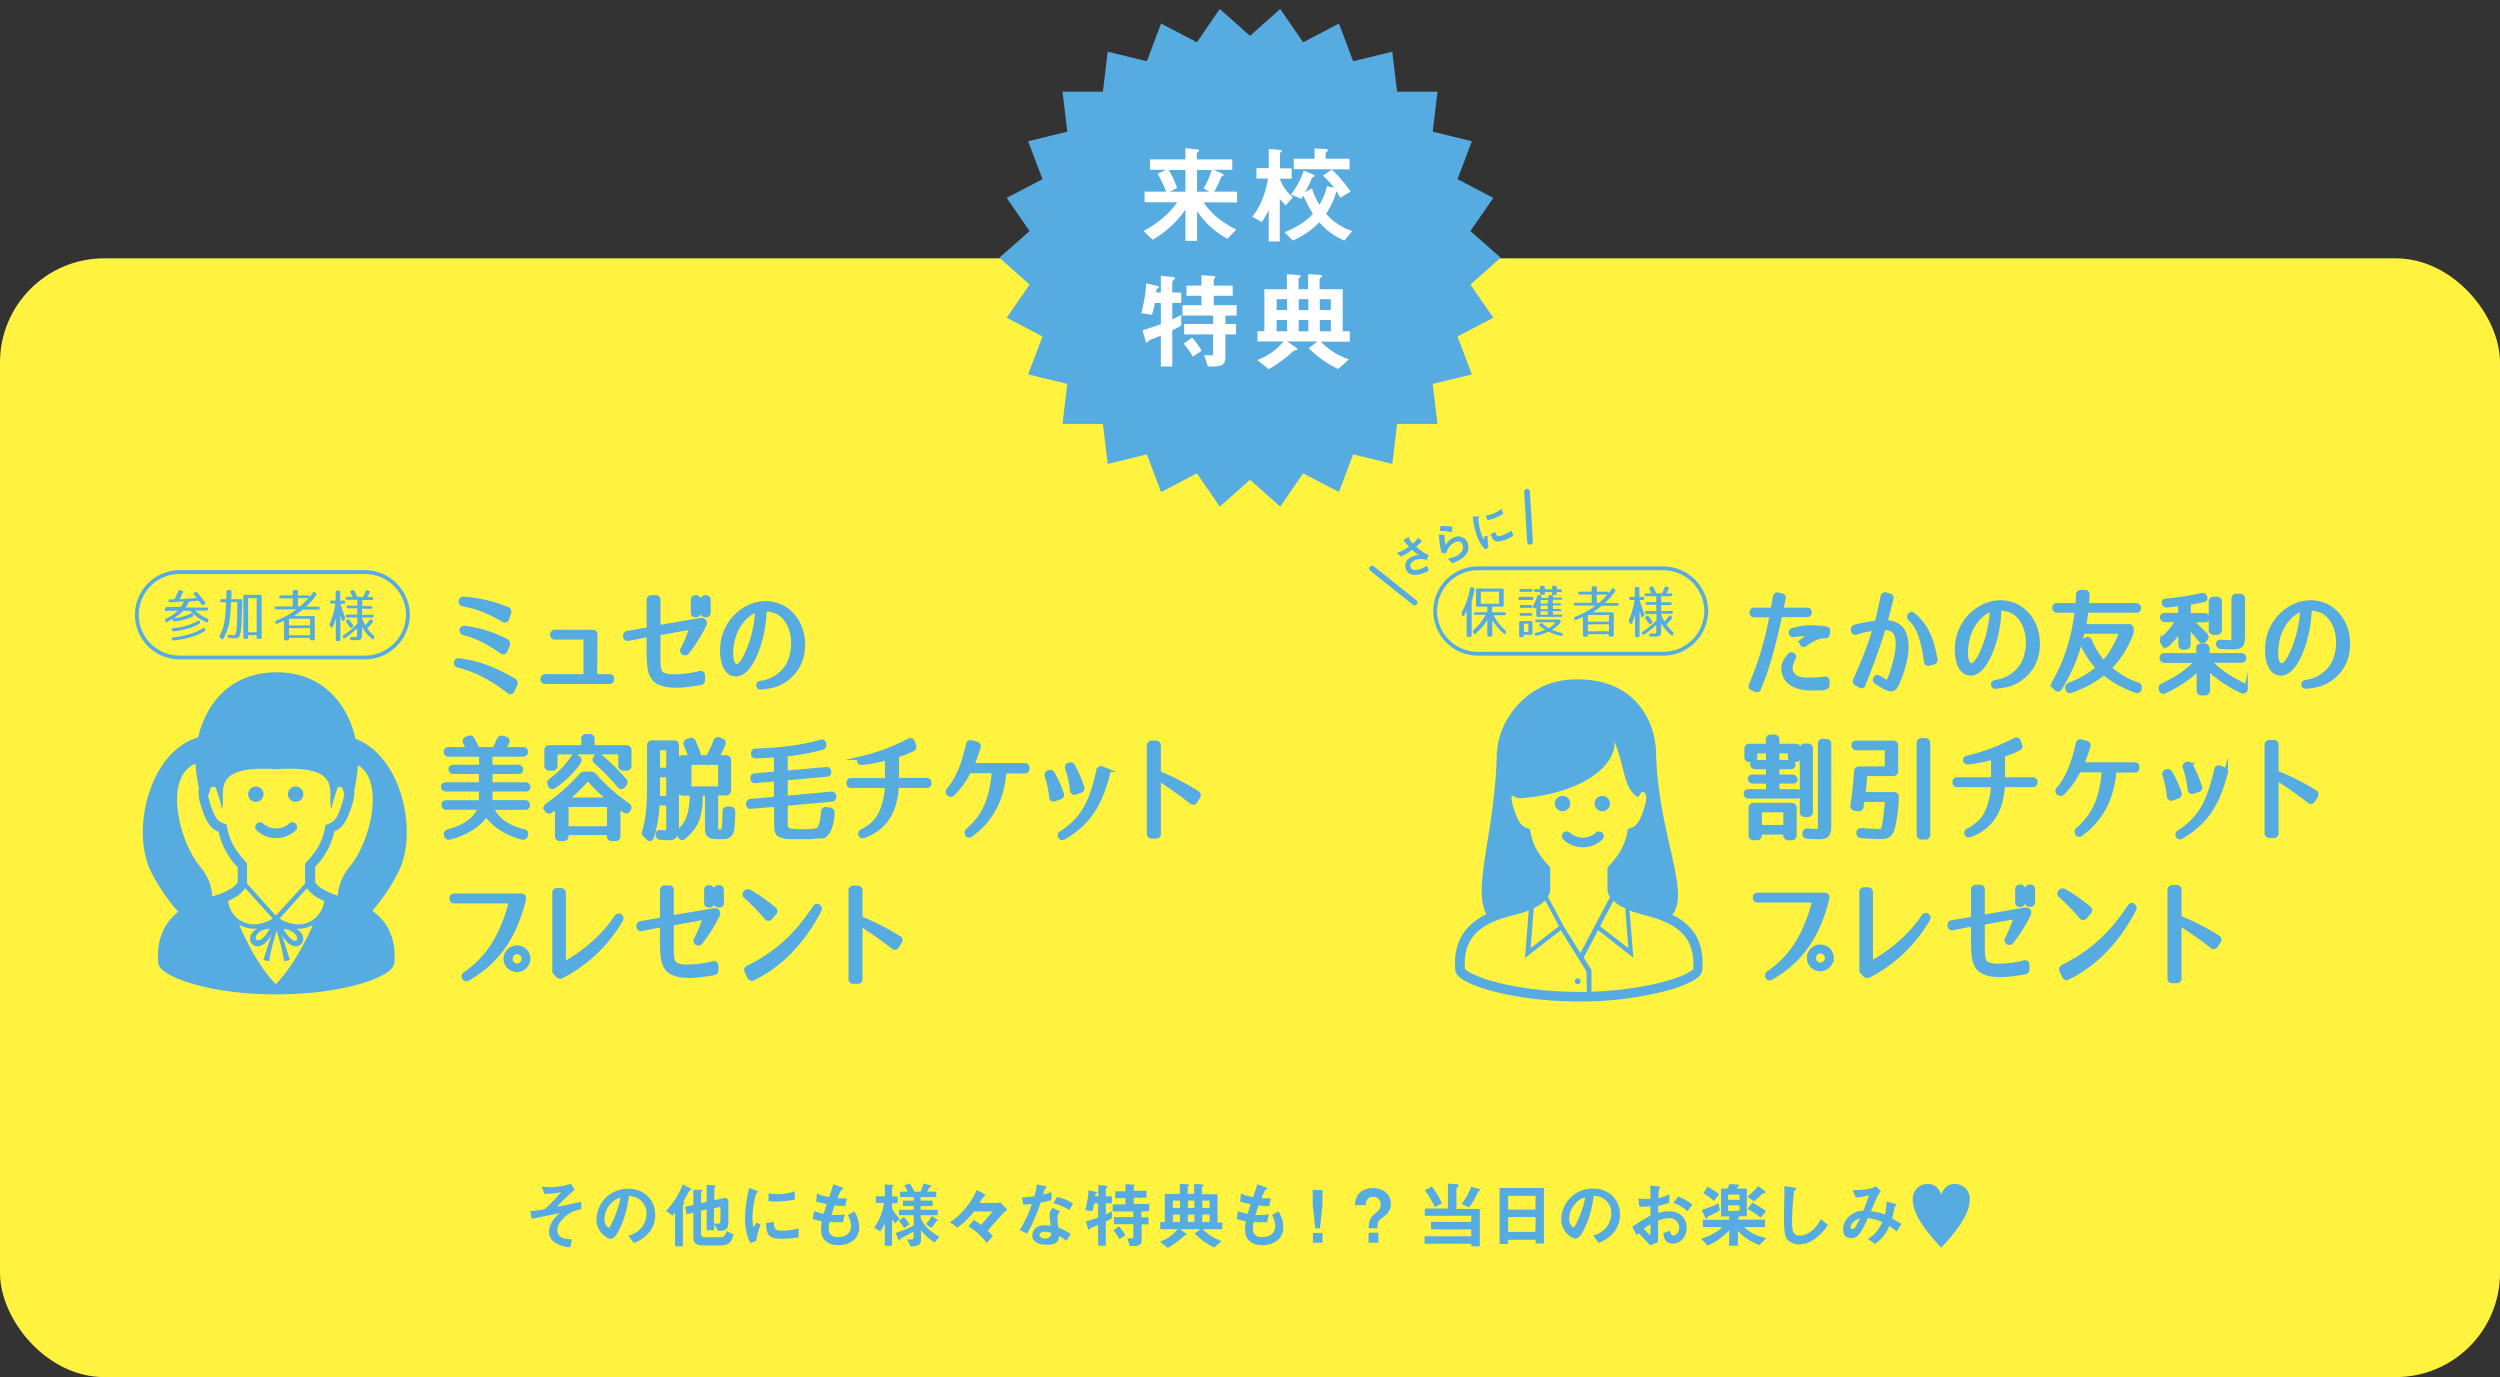 <svg xmlns="http://www.w3.org/2000/svg" width="1200" height="661" viewBox="0 0 1200 661"><rect x="0" y="0" width="1200" height="661" fill="#333333" stroke="none"/><title>tokuten</title><g id="レイヤー_4" data-name="レイヤー 4"><rect y="124" width="1200" height="537" rx="50" ry="50" fill="#fff33f"/><polygon points="720.3 123.7 705.8 136.6 716.8 152.5 699.6 161.5 706.5 179.7 687.7 184.3 690 203.5 670.6 203.5 668.3 222.7 649.5 218.1 642.7 236.2 625.5 227.2 614.5 243.2 600 230.3 585.5 243.2 574.5 227.2 557.3 236.2 550.5 218.1 531.7 222.7 529.4 203.5 510 203.5 512.3 184.3 493.5 179.7 500.4 161.5 483.2 152.5 494.2 136.6 479.7 123.7 494.2 110.9 483.2 95 500.4 86 493.5 67.8 512.3 63.2 510 44 529.4 44 531.7 24.8 550.5 29.4 557.3 11.3 574.5 20.3 585.5 4.3 600 17.2 614.5 4.3 625.5 20.3 642.7 11.3 649.5 29.4 668.3 24.8 670.6 44 690 44 687.7 63.2 706.5 67.8 699.6 86 716.8 95 705.8 110.9 720.3 123.7" fill="#56ace1"/><path d="M577.8,97.1c3.7,5.9,9.4,10,15.6,13.1l-4.2,4.4a39.8,39.8,0,0,1-14.6-13.3v14.3H569V100.6a49.1,49.1,0,0,1-15.7,14.5l-4.4-4.2q10.7-5.8,16.1-13.8H549.4V92h10.4a81.1,81.1,0,0,0-4.1-8.6l4-1.9h-7.7v-5h17V71.1l5.6.6c.6.1.9.2.9.6s-.2.5-.5.7-.5.5-.5.6v2.9h17v5h-8.9l3.8,1.7c.3.1.9.4.9.9s-.2.3-.4.4-.6.3-.7.5a54.2,54.2,0,0,1-3.4,7h11v5.2ZM569,81.6h-8a44.1,44.1,0,0,1,4,8.6L561.6,92H569Zm5.6,0V92h5.8l-2.6-1.6a41.8,41.8,0,0,0,3.8-8.8Z" fill="#fff"/><path d="M617.1,98.6a39.1,39.1,0,0,1-2.8-3.2v20.5H609v-15a36.1,36.1,0,0,1-3.4,5.7l-4.5-2.6c4.2-5,6.7-12.5,7.5-18.3h-5.5v-5H609V71.5l5.1.4c.4.1,1.2.1,1.2.5s-.1.4-.4.6-.5.4-.5.6v7.2H620v5h-5.7a20.5,20.5,0,0,0,6.3,8.9Zm28.2,16.9a32.1,32.1,0,0,1-12-8.8c-2.6,2.6-5.6,5.4-12.7,8.8l-4-4c2.8-1.2,9.3-4,13.6-8.9a66,66,0,0,1-4.6-8.7,11.5,11.5,0,0,1-1,1.5l-4.9-2a40.7,40.7,0,0,0,6.1-11.5l4.2,1.7c.4.2,1,.5,1,.8s-.4.4-.6.5-.6.3-.7.5a50.1,50.1,0,0,1-3.2,6.8l3.2-1.8a41,41,0,0,0,3.6,7.9,29.7,29.7,0,0,0,3.6-8.9l3.4.7a38.2,38.2,0,0,0-5.3-5.8l4.3-2.9a64.7,64.7,0,0,1,9,10.6l-5,2.9a32.6,32.6,0,0,0-1.8-3.1,35.3,35.3,0,0,1-5,10.8,28.2,28.2,0,0,0,12.6,8.3ZM621,81.2V76.2h10V71.3l5.2.2c.8.1,1.2.2,1.2.6s-.1.3-.3.5-.8.6-.8.8v2.8h11.5v5.1Z" fill="#fff"/><path d="M562.7,158.5v17.4h-5.5V161.1l-3.9,1.6a4.7,4.7,0,0,0-1.9.9c-.4.6-.6.8-.9.8a.5.5,0,0,1-.5-.4l-1.6-5.5c3.5-1,6-1.9,8.8-2.9V145.4h-2.9a29,29,0,0,1-1.4,5.7l-5.1-.8a70.5,70.5,0,0,0,2.4-14.3l5.6,1.3a.6.6,0,0,1,.5.5c0,.3-.2.4-.8.8s-.4.4-.5,1.8h2.2v-8l6,.6a.7.7,0,0,1,.7.7.8.8,0,0,1-.4.6c-.4.3-.8.6-.8,1v5.1H567v5h-4.3v7.9a41,41,0,0,0,4.3-2.2v5.1A31.3,31.3,0,0,1,562.7,158.5Zm25.5-7v4h5.1v5h-5.1v10.6c0,3.5-1.1,4.8-5.8,4.8h-2.6l-1.8-5.5,3.2.2c.8,0,1.1-.3,1.1-1v-9.1H568.4v-5h13.9v-4H567.6v-5h9.1V142h-7.2v-4.9h7.2v-5l6.1.4a.5.5,0,0,1,.5.5.8.8,0,0,1-.2.5,1.4,1.4,0,0,0-.5.9v2.7h9.1V142h-9.1v4.5h11v5Zm-15.7,19.7a31.7,31.7,0,0,0-4.3-6.2l4-3a36.6,36.6,0,0,1,4.6,6.4Z" fill="#fff"/><path d="M634,164a33.5,33.5,0,0,0,13.5,8.5l-5.2,4.6a48.7,48.7,0,0,1-14.1-10l4.2-3.2H617.9l4.4,3.1c.1.1.5.4.5.7s-.4.4-.7.4-1,.2-1.7.8a61.7,61.7,0,0,1-11.4,8.3l-5.5-4.4a29.4,29.4,0,0,0,12.6-8.9H603.6V159h3.3V138.8h10.8v-7.2l5.6.4c.2,0,1,.1,1,.6s-.1.3-.4.6-.6.5-.6.8v4.8h4.6v-7.2l5.4.3c.5.1,1.3.1,1.3.7s0,.3-.5.6-.7.5-.7.9v4.7h11.1V159h3.4V164Zm-16.2-20.4h-5v5.2h5Zm0,10h-5V159h5Zm10.2-10h-4.6v5.2H628Zm0,10h-4.6V159H628Zm10.8-10h-5.3v5.2h5.3Zm0,10h-5.3V159h5.3Z" fill="#fff"/><path d="M270.3,585c-1.7,1.7-2.8,3.4-2.8,5.5,0,4.2,4.8,4.3,7,4.4l-.7,3.8a14.9,14.9,0,0,1-7.5-2.3,6.2,6.2,0,0,1-2.8-5.1c0-.5.1-5.1,5.3-9-4.1.8-8.7,1.7-12.2,2.5l-1.4.3-.7-3.8c1.2-.1,6-.5,6.8-.9s5.5-5,8-8.2a36.9,36.9,0,0,1-7.9.9l-1.5-3.5,3.8.2a32.4,32.4,0,0,0,10.3-1.6l1.8,2.9a92.4,92.4,0,0,0-8.5,8.2l4.1-.8,7.6-1.7v3.7A13.8,13.8,0,0,0,270.3,585Z" fill="#56ace1"/><path d="M312.3,590.6a16.8,16.8,0,0,1-8.1,6.1l-2.6-3.6a11.7,11.7,0,0,0,6.2-3.7,10.9,10.9,0,0,0,2.5-6.9,8.2,8.2,0,0,0-2.5-6.1,8.9,8.9,0,0,0-5.9-2.3c-1.1,8.3-3.2,13.1-4.3,15.4s-2.6,5.1-4.4,5.1-6.9-3.1-6.9-9.3a15,15,0,0,1,15.3-14.7c7.2,0,12.9,4.9,12.9,12.6A13,13,0,0,1,312.3,590.6Zm-18.7-13.3a11.4,11.4,0,0,0-3.5,7.7c0,2.8,1.6,4.3,2.2,4.3s4.8-9.1,5.5-14.5A10.2,10.2,0,0,0,293.6,577.3Z" fill="#56ace1"/><path d="M331.5,571.3c-.6.2-.6.2-.8.6l-2.7,4.9c.3.3.5.5.5.7a.6.6,0,0,1-.3.5c-.1.1-.4.3-.4.6v19.6H324V582l-1.2,1.5-3.1-2.3a38,38,0,0,0,8-12.7l3.6,1.8c.1,0,.5.3.5.6A.5.5,0,0,1,331.5,571.3Zm14.4,26.5h-9c-2.9,0-4.1-1.6-4.1-3.5V582.1l-3.3.7-.6-3.6,3.9-.8v-7.3h2.8c1.3,0,1.6,0,1.6.3s-.3.4-.4.5-.3.3-.3.5v5.1l2.7-.6v-8.2l2.9.2c.4,0,1.4.1,1.4.4s0,.3-.3.5-.3.4-.3.6v5.7l5.4-1.2,1.3,1v11c0,3.5-1.9,3.8-4.8,4l-2-3.3v2.9h-3.6v-10l-2.7.6v10.9c0,1.4,1,1.9,2.1,1.9h7.3c1.6,0,2.5-1.3,2.8-3l3.4,1.6C351.2,595.6,350.5,597.8,345.9,597.8Zm-.1-18.5-3.1.7v7.2l1.7.2c.8,0,1.4-.2,1.4-1.5Z" fill="#56ace1"/><path d="M363,595.6l-2.7,1.1a10.6,10.6,0,0,1-1.3-2.7,30.3,30.3,0,0,1-1.4-9.1,62.1,62.1,0,0,1,.5-6.8,69.3,69.3,0,0,1,1.5-7.9l3.5,1.3c.2.1.9.3.9.6a.4.4,0,0,1-.2.3l-.6.2c-.5.3-2,6.6-2,11.8a19.2,19.2,0,0,0,.5,4.8l1.4-2.4,2,1.1A30.7,30.7,0,0,0,363,595.6Zm12.4-1c-6.3,0-7.6-1.7-7.7-7.6l3.8-.5c0,3.3.4,4.2,3.9,4.2a28.4,28.4,0,0,0,7.9-1.1v4.3A47.4,47.4,0,0,1,375.5,594.6Zm-2.8-17.8-3.7-.2v-3.8a30.5,30.5,0,0,0,4.4.4,24.2,24.2,0,0,0,8.2-1.4v4A46.5,46.5,0,0,1,372.7,576.7Z" fill="#56ace1"/><path d="M402.5,597.7c-3.4,0-8.4-1.2-8.4-7.6a23.9,23.9,0,0,1,.4-3.9,27.2,27.2,0,0,1-4.4-1.1l.6-3.8a24.9,24.9,0,0,0,4.7,1.3c.3-1.2.7-2.4,1.4-4.6l-5-1.1.3-4a26.4,26.4,0,0,0,5.9,1.7c1-3,1.6-4.5,2-6.2l4,1.5c.3.1.8.3.8.7s-.5.3-1,.5a35.1,35.1,0,0,0-1.8,4.1h4.5l-.8,3.7a32.2,32.2,0,0,1-5.1-.3c-.4,1.2-.8,2.4-1.5,4.6h2.3a22.5,22.5,0,0,0,4.1-.3l-.9,3.8h-3.3l-3.1-.2a21,21,0,0,0-.4,3.2,4.1,4.1,0,0,0,1.1,3.1,4.7,4.7,0,0,0,3.3,1c2.8,0,6.3-1.2,6.3-5.4a10.6,10.6,0,0,0-1.6-5.2l3.2-1.7a14.3,14.3,0,0,1,2.3,7.5C412.5,595.4,406.9,597.7,402.5,597.7Z" fill="#56ace1"/><path d="M429.7,587.2l-1.5-1.8v12.6h-3.5v-11a18.1,18.1,0,0,1-2.1,4.1l-3-1.8a27.2,27.2,0,0,0,4.7-11.9h-3.9v-3.2h4.3v-5.7l3,.2c.6,0,1.2.1,1.2.4s-.1.2-.2.3-.5.4-.5.6v4.3h2.7v3.2h-2.7v2.4a15.7,15.7,0,0,0,3.6,5Zm19,9.2a21.6,21.6,0,0,1-6.6-6v4c0,3.1-1,3.8-5.1,3.9l-1.6-3.4c2.3.2,3.1,0,3.1-.7v-3l-5.7,3.1c-.6.2-.6.2-.7.5s-.2.7-.4.7-.6-.7-.7-1l-1.1-2.7a45.3,45.3,0,0,0,8.7-3.6v-4.9h-7.1v-2.6h7.1v-1.8h-5.2v-2.6h5.2v-1.7h-6.6V572h3.7A20.4,20.4,0,0,0,434,569l2.7-1a32.8,32.8,0,0,1,2.2,4h2.9a24.3,24.3,0,0,0,1.5-3.9l2.8.7c.2.1,1,.2,1,.6s-.1.3-.5.4l-.5.2-1,2h4.3v2.6h-7.5v1.7h5.8v2.6h-5.8v1.8h8.2v2.6h-8.2v.9c0,1,2.5,6.1,9,9.4ZM434,589.5a15.8,15.8,0,0,0-2.6-3.5l2.5-1.9a18.7,18.7,0,0,1,2.6,3.6Zm15.8-3.3h-.4a16.3,16.3,0,0,1-2.4,3.2l-2.6-1.9a12.2,12.2,0,0,0,2.8-3.9l2.5,1.7c.1.1.5.3.5.6A.3.3,0,0,1,449.8,586.2Z" fill="#56ace1"/><path d="M482.4,581.5l-1.4,1.4-6.9,7.8a17.7,17.7,0,0,1,2.4,2.8l-2.9,3.1a25.1,25.1,0,0,0-3.3-3.7,24,24,0,0,0-5.5-4.2l2.6-3.1a24,24,0,0,1,3.5,2.4l5.6-6.5h-8.9c-2.9,3.5-5.9,6.4-8.2,7.8a11.5,11.5,0,0,0-3.6-2.5,31.7,31.7,0,0,0,7.8-7.1,30.9,30.9,0,0,0,5.1-8.4c1.8.6,4.4,2,4.4,2.5s-.3.3-.5.2a14.5,14.5,0,0,0-2.4,3.4H479l1.1-.3,3.1,3.2a.8.8,0,0,1,.2.5C483.3,581.1,482.9,581.2,482.4,581.5Z" fill="#56ace1"/><path d="M499.5,577.2a84.3,84.3,0,0,1-6.4,14.9l-3.7-1.6a59.5,59.5,0,0,0,5.9-12.6l-4.2.4-.5-3.6a46.3,46.3,0,0,0,5.9-.5,33.4,33.4,0,0,0,1.2-5.7l3.8.8c.2,0,.8.2.8.6s-.6.6-.8.8l-.8,2.7,4-1.2v3.9C503.6,576.4,502.5,576.7,499.5,577.2Zm12.3,18.4a19.1,19.1,0,0,0-3.4-2.3c-.3,2.8-1.3,4.2-5.9,4.2-2.2,0-4.2-.3-5.7-1.6a3.9,3.9,0,0,1-1.3-2.9c0-1.9,1.4-4.9,6.1-4.9l2.7.2c-.1-.8-.5-4.3-.5-5.1a5.2,5.2,0,0,1,1.5-3.5l3.6,1.9a3.2,3.2,0,0,0-1.3,2.8,34.2,34.2,0,0,0,.4,4.8,31.8,31.8,0,0,1,6,3.2Zm-10.3-4.4c-1.8,0-2.6,1-2.6,1.7s1,1.6,2.9,1.6,2.8-1.5,2.8-2.7A11.7,11.7,0,0,0,501.5,591.2Zm11.8-10.4a24.6,24.6,0,0,0-7.6-3.2l1.6-3a17.1,17.1,0,0,1,7.7,3.2Z" fill="#56ace1"/><path d="M530.8,586.3V598h-3.7V588l-2.6,1.1a3.3,3.3,0,0,0-1.3.6c-.3.4-.4.6-.6.6a.3.3,0,0,1-.3-.3l-1.1-3.7c2.3-.7,4.1-1.2,5.9-1.9v-6.8h-1.9a19.7,19.7,0,0,1-.9,3.8l-3.4-.5a47.4,47.4,0,0,0,1.6-9.6l3.8.9a.4.4,0,0,1,.3.3c0,.2-.1.3-.6.5s-.2.3-.3,1.2h1.5v-5.4l4,.4a.5.5,0,0,1,.4.5.6.6,0,0,1-.3.4c-.2.2-.5.4-.5.7v3.4h2.9v3.4h-2.9v5.3l2.9-1.5v3.4A21.3,21.3,0,0,1,530.8,586.3Zm17.1-4.7v2.7h3.4v3.4H548v7.1c0,2.4-.8,3.3-3.9,3.3h-1.8l-1.2-3.7h2.1c.6,0,.8-.2.8-.7v-6.1h-9.3v-3.4H544v-2.7h-9.9v-3.4h6.1v-3h-4.9v-3.3h4.9v-3.4l4.1.2a.3.3,0,0,1,.3.3.5.5,0,0,1-.1.3,1,1,0,0,0-.3.6v1.8h6.1v3.3h-6.1v3h7.4v3.4Zm-10.6,13.2a20.9,20.9,0,0,0-2.9-4.2l2.7-2a24.7,24.7,0,0,1,3.1,4.3Z" fill="#56ace1"/><path d="M577.3,590a22.5,22.5,0,0,0,9.1,5.7l-3.5,3.1a32.7,32.7,0,0,1-9.5-6.7l2.8-2.1h-9.8l2.9,2.1c.1,0,.3.3.3.5s-.2.3-.4.3-.7.1-1.1.6a41.5,41.5,0,0,1-7.6,5.5l-3.7-3a19.7,19.7,0,0,0,8.5-6h-8.4v-3.4h2.2V573.1h7.2v-4.9l3.8.3c.1,0,.7.1.7.4s0,.2-.3.4-.4.3-.4.6v3.2h3.1v-4.8l3.6.2c.3,0,.9.1.9.5s0,.2-.3.4-.5.3-.5.6v3.2h7.5v13.6h2.3V590Zm-10.9-13.7h-3.4v3.5h3.4Zm0,6.7h-3.4v3.6h3.4Zm6.9-6.7h-3.1v3.5h3.1Zm0,6.7h-3.1v3.6h3.1Zm7.3-6.7h-3.5v3.5h3.5Zm0,6.7h-3.5v3.6h3.5Z" fill="#56ace1"/><path d="M606,597.7c-3.4,0-8.4-1.2-8.4-7.6a24,24,0,0,1,.4-3.9,27.2,27.2,0,0,1-4.4-1.1l.6-3.8a24.9,24.9,0,0,0,4.7,1.3c.3-1.2.7-2.4,1.4-4.6l-5-1.1.3-4a26.4,26.4,0,0,0,5.9,1.7c1-3,1.6-4.5,2-6.2l4,1.5c.3.1.8.3.8.7s-.5.3-1,.5a34.9,34.9,0,0,0-1.8,4.1H610l-.8,3.7a32.2,32.2,0,0,1-5.1-.3c-.4,1.2-.8,2.4-1.5,4.6H605a22.5,22.5,0,0,0,4.1-.3l-.9,3.8h-3.3l-3.1-.2a21,21,0,0,0-.4,3.2,4.1,4.1,0,0,0,1.1,3.1,4.7,4.7,0,0,0,3.3,1c2.8,0,6.3-1.2,6.3-5.4a10.6,10.6,0,0,0-1.6-5.2l3.2-1.7a14.3,14.3,0,0,1,2.3,7.5C616,595.4,610.4,597.7,606,597.7Z" fill="#56ace1"/><path d="M634.8,571.2v7l-1.2,11.4h-2.3l-1.2-11.4v-7Zm0,20.6v4.7h-4.6v-4.7Z" fill="#56ace1"/><path d="M657,588.8c0-3.6,1.3-4.8,3.5-6.7s2.2-2.6,2.2-4a3.4,3.4,0,0,0-3.6-3.6c-3.4,0-3.5,3-3.6,4h-5.1a8.8,8.8,0,0,1,1.4-4.9c1.9-2.9,5.4-3.3,7.2-3.3,4.8,0,8.6,2.7,8.6,7.5,0,3-1.4,4.8-3.8,6.5s-2.6,2.7-2.6,4v1.3H657Zm4.6,2.9v4.8h-4.7v-4.8Z" fill="#56ace1"/><path d="M706.2,598.2V597H683.8v-3.6h22.4v-3.3H686.9v-3.6h19.3v-2.9H683.9v-3.5h11.1V568.1l4.2.3c.4,0,.9.2.9.7s-.7,1-1,1.2v10h11.2v18Zm-17.5-18.8a39.2,39.2,0,0,0-4.8-8l3.4-1.9a39.2,39.2,0,0,1,4.8,8.1Zm21.3-7.7c-.3.1-.3.1-.6.6a38.9,38.9,0,0,1-4.2,7.2l-3.7-1.6a26.5,26.5,0,0,0,4.6-8.3l3.7,1c.2.1.7.2.7.5S710.2,571.6,710,571.6Z" fill="#56ace1"/><path d="M737.1,596.9v-1.8H723.9v2h-4.1V570.2h21.3v26.7Zm0-22.9H723.9v6.6h13.1Zm0,10.2H723.9v7.1h13.1Z" fill="#56ace1"/><path d="M775.4,590.5a16.8,16.8,0,0,1-8.1,6.1l-2.6-3.6a11.7,11.7,0,0,0,6.2-3.7,10.8,10.8,0,0,0,2.5-6.9,8.2,8.2,0,0,0-2.5-6.1,8.9,8.9,0,0,0-5.9-2.3c-1.1,8.3-3.2,13.1-4.3,15.4s-2.6,5.1-4.4,5.1-6.9-3.1-6.9-9.3a15,15,0,0,1,15.3-14.7c7.2,0,12.9,4.9,12.9,12.6A13,13,0,0,1,775.4,590.5Zm-18.7-13.3a11.3,11.3,0,0,0-3.5,7.7c0,2.8,1.6,4.3,2.2,4.3s4.8-9.1,5.5-14.5A10.3,10.3,0,0,0,756.7,577.1Z" fill="#56ace1"/><path d="M783.5,588.8a99.1,99.1,0,0,1,8.7-5.3V579a33.8,33.8,0,0,1-5.3.2l-.5-3.9,3.4.2h2.4c0-3.9,0-4.2-.1-6.5l3.8.5c1,.1,1,.4,1,.6s-.5.6-.6.7-.2,3.6-.3,4.3a22,22,0,0,0,5.3-1.8v4a30.2,30.2,0,0,1-5.4,1.5v3.4a19.2,19.2,0,0,1,5.3-.8c5.4,0,8.4,3.6,8.4,7.9s-2.8,7.6-6.5,7.6-4.3-2.4-4.8-4.9l3.2-1.3c.4,1.4.7,2.3,1.8,2.3s2.7-1.2,2.7-3.7a4.6,4.6,0,0,0-4.8-4.6,15.6,15.6,0,0,0-5.3,1.2c0,5.5,0,6.1-.1,10.4l-3.7,1.5-5.5-5.9-1,1Zm8.7-1.2-3.2,2.1a28.9,28.9,0,0,0,3.2,3.3Zm17.8-6.2a20.1,20.1,0,0,0-6.8-4l2.3-3.1a25.4,25.4,0,0,1,6.8,3.9Z" fill="#56ace1"/><path d="M844.6,597.6a24.7,24.7,0,0,1-10.4-6.8V598H830v-7.5a27.7,27.7,0,0,1-5.1,4.5,24.2,24.2,0,0,1-5.3,2.9l-3.1-3.4a23.2,23.2,0,0,0,10.2-5.5h-9.3v-3.5H830v-1.6h-3.9V570.5h3.1a15.5,15.5,0,0,0,.9-2.2l4,.3c.1,0,.8.1.8.4a.5.5,0,0,1-.2.3l-.6.3a3.4,3.4,0,0,0-.5.9h4.9v13.3h-4.3c.4.1.7.2.7.4s-.4.5-.7.5v.7h13V589H837.1c2.1,1.9,4.5,3.8,10.7,5.3Zm-24.2-13.9c-.6.2-.7.3-.8.6s-.3.6-.5.6-.5-.3-.6-.6l-1.7-3.5a53.7,53.7,0,0,0,8.1-3.2l.6,3.5Zm2.3-7.2a27,27,0,0,0-5.1-3.7l2-3.2a39.4,39.4,0,0,1,5.6,3.6Zm12.2-3.1h-5.4v2.5H835Zm0,5.2h-5.4v2.6H835Zm12-5.9a1.2,1.2,0,0,0-.9.3,46.8,46.8,0,0,1-4.1,3.7l-3.2-2.4a25,25,0,0,0,5.2-5l3.1,2.3c.2.1.5.4.5.7S847.3,572.6,846.9,572.7Zm-1.8,11.8a38.8,38.8,0,0,0-6.2-4.2l2.2-3.1a46.5,46.5,0,0,1,6.6,4.2Z" fill="#56ace1"/><path d="M870.5,595.1a12.5,12.5,0,0,1-6.9,2.2,7.7,7.7,0,0,1-5.1-1.8c-1.6-1.4-2.2-3.2-2.2-11.5,0-2.1.3-12.4.2-14.7l4.6.7c.8.1,1.1.3,1.1.6s-.4.6-1,1a131,131,0,0,0-1,13.9c0,1.6,0,5,.7,6.1a3.3,3.3,0,0,0,3.1,1.5c1.9,0,6.6-1.2,10-7.9l3.4,2.8A25.8,25.8,0,0,1,870.5,595.1Z" fill="#56ace1"/><path d="M910.5,591.1l-3.6-2.6c-2,4.3-3.6,6.2-6.9,8.6l-3.4-2.4c3.1-2,4.8-3.7,6.9-8.1a21.4,21.4,0,0,0-6.9-1.9c-3.4,7.4-4.9,9.6-8,9.6s-3.9-1.9-3.9-4.5a8.6,8.6,0,0,1,4.1-6.9,9.4,9.4,0,0,1,5.5-1.7,78.9,78.9,0,0,0,2.8-7.5,24.3,24.3,0,0,1-6.3,1.1l-1.6-3.5c5.3,0,9.4-.7,11.3-1.9l2.3,2.3a14,14,0,0,0-1.8,2.9l-3,6.8a22.4,22.4,0,0,1,6.7,1.6,29.5,29.5,0,0,0,.9-6.3l3.9,1.1c.3.1.8.3.8.6s0,.2-.5.5-.3.2-.4.7a42.3,42.3,0,0,1-1.2,5.2l4.5,2.7ZM888.3,589c0,.9.4.9.7.9a1.6,1.6,0,0,0,1.5-.8,39.3,39.3,0,0,0,2.3-4.3C889.8,585.7,888.3,587.7,888.3,589Z" fill="#56ace1"/><path d="M938.3,568.3a7.1,7.1,0,0,1,7.2,7.3c0,8.4-8.8,17.9-13.7,23.3-4.8-5.2-13.7-14.8-13.7-23.2a7.1,7.1,0,0,1,7.2-7.4c4.3,0,5.7,3.2,6.5,5C932.6,571.5,934,568.3,938.3,568.3Z" fill="#56ace1"/><path d="M705.6,305.7h-.8a.7.7,0,0,1-.8-.8V293.2l-1.2,2.2c-.4.6-.8.5-1-.1l-.2-.5a1.2,1.2,0,0,1,.1-1,38.2,38.2,0,0,0,3.9-11.3.7.7,0,0,1,.9-.6l.7.2a.7.7,0,0,1,.6.9,39.9,39.9,0,0,1-1.4,5.6V305A.7.7,0,0,1,705.6,305.7Zm1.8-11.2c0-.4.3-.6.8-.6h5.7v-2.7h-4.6a.7.7,0,0,1-.8-.8v-7.1a.7.7,0,0,1,.8-.8H721a.7.7,0,0,1,.8.8v7.1a.7.7,0,0,1-.8.8h-4.8v2.7H722a.7.7,0,0,1,.8.8c0,.4-.3.6-.8.6h-5.1a25.7,25.7,0,0,0,5.7,7.3.8.8,0,0,1,.2,1v.3a.6.6,0,0,1-1,.2,29.8,29.8,0,0,1-5.5-6.4v7.1a.7.7,0,0,1-.8.8h-.8a.7.7,0,0,1-.8-.8v-7.1a29.9,29.9,0,0,1-5.5,6.4.6.6,0,0,1-1.1-.2l-.2-.4a.8.8,0,0,1,.2-1.1,25.2,25.2,0,0,0,5.8-7.3h-5A.7.7,0,0,1,707.4,294.5Zm3.4-4.7h8.7V284h-8.7Z" fill="#56ace1"/><path d="M736.1,287.3c0,.4-.3.7-.8.7h-5.7a.7.7,0,0,1-.8-.8c0-.4.3-.7.8-.7h5.7A.7.7,0,0,1,736.1,287.3Zm-.5-3.8c0,.4-.3.6-.8.6h-4.7a.7.7,0,0,1-.8-.8c0-.4.3-.6.8-.6h4.7A.7.7,0,0,1,735.6,283.5Zm0,15.4v5a.7.7,0,0,1-.8.8h-3.4v.4a.7.7,0,0,1-.8.8h-.6a.7.7,0,0,1-.8-.8v-6.2a.7.7,0,0,1,.8-.8h4.8A.7.7,0,0,1,735.6,298.9Zm-6.2-7.9c0-.4.3-.6.8-.6h4.5a.7.7,0,0,1,.8.8c0,.4-.3.6-.8.6h-4.5A.7.7,0,0,1,729.5,291Zm6.1,4c0,.4-.3.6-.8.6h-4.5a.7.7,0,0,1-.8-.8c0-.4.3-.6.8-.6h4.5A.7.7,0,0,1,735.5,295Zm-4,8.3h2.1v-3.9h-2.1Zm11.8-17.1a.7.7,0,0,1,.9-.6h.6c.5.1.7.3.7.7v.5h3.6a.7.7,0,0,1,.8.8c0,.2-.3.3-.8.3h-3.7v1.7h3.2a.7.7,0,0,1,.8.8c0,.1-.3.2-.8.2h-3.2v1.7h3.2a.7.7,0,0,1,.8.8c0,.1-.3.2-.8.2h-3.2v1.7h3.7a.7.7,0,0,1,.8.8c0,.2-.3.3-.8.3H738.2a.7.7,0,0,1-.8-.8v-4l-.2.4c-.2.5-.7.5-1.1.1h-.1a.8.8,0,0,1-.1-1.1,29.6,29.6,0,0,0,2-4.6.7.7,0,0,1,1-.5l.5.2c.5.2.7.4.6.6l-.2.6h3.3A3.6,3.6,0,0,1,743.3,286.3Zm6.4-2.7c0,.4-.3.7-.8.7h-1.7v.7a.7.7,0,0,1-.8.8h-.7a.7.7,0,0,1-.8-.8v-.7h-3.4v.5a.7.7,0,0,1-.8.8h-.7a.7.7,0,0,1-.8-.8v-.5h-2.1a.7.7,0,0,1-.8-.8c0-.4.3-.6.8-.6h2.1v-.8a.7.7,0,0,1,.8-.8h.7a.7.7,0,0,1,.8.8v.8H745v-.8a.7.7,0,0,1,.8-.8h.7a.7.7,0,0,1,.8.8v.8H749C749.5,282.9,749.7,283.1,749.7,283.6Zm-9.2,15.9a13.5,13.5,0,0,0,2.8,2.1,10.6,10.6,0,0,0,3.4-2.8h-9a.7.7,0,0,1-.8-.8c0-.3.3-.5.8-.5h10.6a.7.7,0,0,1,.8.8,1.2,1.2,0,0,1-.3.9,13.5,13.5,0,0,1-3.9,3.2,24.7,24.7,0,0,0,4.6,1.5.7.7,0,0,1,.6.9c-.1.4-.4.6-.9.5a22.9,22.9,0,0,1-5.9-2,26.3,26.3,0,0,1-5.7,1.9.7.7,0,0,1-.9-.6c-.1-.4.1-.7.6-.8a22.3,22.3,0,0,0,4.4-1.4,19.7,19.7,0,0,1-2.6-1.8.6.6,0,0,1,.1-1.1l.3-.2A.8.8,0,0,1,740.5,299.4Zm-1-11.4v1.7h3.4V288Zm3.4,2.7h-3.4v1.7h3.4Zm-3.4,4.4h3.4v-1.7h-3.4Z" fill="#56ace1"/><path d="M774.6,294.5v10.3a.7.7,0,0,1-.8.8h-.8a.7.7,0,0,1-.8-.8v-.4H762.2v.4a.7.7,0,0,1-.8.8h-.8a.7.7,0,0,1-.8-.8v-8.6l-3.1,1.3a.6.6,0,0,1-1-.5h0a.7.7,0,0,1,.5-1,40,40,0,0,0,9.6-5.3h-9.6a.7.7,0,0,1-.8-.8c0-.4.3-.6.8-.6h7.8v-3.9h-5.7a.7.7,0,0,1-.8-.8c0-.4.3-.6.8-.6h5.7v-1.8a.7.7,0,0,1,.8-.8h.9a.7.7,0,0,1,.8.8V284h4.8a.7.7,0,0,1,.8.8h0l1.5-2a.6.6,0,0,1,1.1-.2l.4.3a.7.7,0,0,1,.1,1.1,36,36,0,0,1-4.8,5.4h5.7a.7.7,0,0,1,.8.8c0,.4-.3.6-.8.6h-7.3a50.8,50.8,0,0,1-4.2,3.1h9.5A.7.7,0,0,1,774.6,294.5Zm-12.4,3.9h10.1v-3.2H762.2Zm0,1.3V303h10.1v-3.4Zm4.3-10.4h1.1a40.8,40.8,0,0,0,3.9-3.9h-5.1Z" fill="#56ace1"/><path d="M782,287.2c0-.4.3-.7.8-.7h1.9v-4a.7.7,0,0,1,.8-.8h.6a.7.7,0,0,1,.8.8v4h1.6a.7.7,0,0,1,.8.8c0,.4-.3.7-.8.7h-1.5l2.2,6.7a.9.9,0,0,1-.2,1l-.3.3c-.4.4-.9.3-1-.2l-.7-2.4V305a.7.7,0,0,1-.8.8h-.6a.7.7,0,0,1-.8-.8v-9.7a34.6,34.6,0,0,1-1.4,3.8c-.2.6-.7.6-1.1.1l-.3-.5a.9.9,0,0,1-.1-1,43.6,43.6,0,0,0,2.7-9.7h-1.8A.7.7,0,0,1,782,287.2Zm20.2,6a.7.7,0,0,1,.8.8c0,.4-.3.6-.8.6h-4.8v.5a17,17,0,0,0,1.6,3.2,24.9,24.9,0,0,0,2-2.5.6.6,0,0,1,1.1-.1l.2.2a.7.7,0,0,1,.1,1.1,29.3,29.3,0,0,1-2.5,2.8,21.6,21.6,0,0,0,3.1,3.5.8.8,0,0,1,.2,1v.3a.6.6,0,0,1-1.1.2,18.3,18.3,0,0,1-4.7-5.7v3.2c0,2.8-.4,3.3-2.9,3.3h-2.1a.7.7,0,0,1-.8-.8c0-.5.3-.7.8-.7h1.8c.7,0,.8-.1.8-1.8v-2.4a37.1,37.1,0,0,1-5.7,4.6.6.6,0,0,1-1-.3h-.1a.7.7,0,0,1,.3-1,35.4,35.4,0,0,0,6.6-5.5v-3h-4.8a.7.7,0,0,1-.8-.8c0-.4.3-.6.8-.6H795v-3h-4.3a.7.7,0,0,1-.8-.8c0-.4.3-.5.8-.5H795v-2.8h-4.8a.7.7,0,0,1-.8-.8c0-.4.3-.6.8-.6h2.5l-.9-2a.6.6,0,0,1,.4-1l.5-.2a.7.7,0,0,1,1,.4l1.3,2.8h2.8L799,282a.7.7,0,0,1,1-.4l.5.2a.6.6,0,0,1,.4,1l-1,2h2a.7.7,0,0,1,.8.8c0,.4-.3.6-.8.6h-4.5v2.9h4.2a.7.7,0,0,1,.8.8c0,.4-.3.5-.8.5h-4.2v3Zm-10.8,6-1.5-2.1a.7.7,0,0,1,.1-1.1l.2-.3a.7.7,0,0,1,1.1.1l1.7,2.2a.8.8,0,0,1-.1,1.1l-.3.3C792.1,299.7,791.7,299.6,791.4,299.1Z" fill="#56ace1"/><path d="M819,293.3a20.7,20.7,0,0,1-20.8,20.5H709.4a20.5,20.5,0,1,1,0-41h88.8A20.7,20.7,0,0,1,819,293.3Z" fill="none" stroke="#56ace1" stroke-miterlimit="10" stroke-width="1.84"/><path d="M868.7,293.9h0a1.2,1.2,0,0,1-1.4,1.4H854.6l-.4,1.7c-2.5,11.3-5.3,22.7-9.8,33.5a1.2,1.2,0,0,1-1.8.7l-1.5-.7a1.2,1.2,0,0,1-.7-1.8,153.1,153.1,0,0,0,9.5-31.3c.2-.7.3-1.4.4-2h-8.2a1.2,1.2,0,0,1-1.4-1.4h0a1.2,1.2,0,0,1,1.4-1.4h8.7l1.1-6.2a1.3,1.3,0,0,1,1.6-1.1l1.7.4a1.2,1.2,0,0,1,1,1.6l-1.1,5.3h12.2A1.2,1.2,0,0,1,868.7,293.9Zm6,36.5c-2.9.1-4.6.2-6.3.1-4.5-.2-10.9-1.5-12.3-8-.7-3,.8-5.7,2.7-7.9a1.3,1.3,0,0,1,1.9-.3c.7.4.7,1,.2,1.8s-1.7,4.1-1.3,5.6c1.1,4.1,5.3,4.6,8.9,4.5s4.2-.2,7.3-.5a1.2,1.2,0,0,1,1.5,1.3v2C877.1,329.8,876.3,330.3,874.7,330.4Zm1.1-24.9a9.8,9.8,0,0,0-4.8,1.1,20,20,0,0,0-2.6,1.5l-1.8,1.2a1.1,1.1,0,0,1-1.8-.3c-.4-.6-.2-1.2.5-1.7a40.4,40.4,0,0,1,4.3-2.8,35.6,35.6,0,0,0-8.5.4c-.9.1-1.4-.2-1.6-1a1.2,1.2,0,0,1,1-1.5c5.4-1.7,9.8-1.6,15.9-.8a1.2,1.2,0,0,1,1.2,1.5l-.2,1.2C877.2,305.3,876.7,305.6,875.8,305.5Z" fill="#56ace1" stroke="#56ace1" stroke-miterlimit="10" stroke-width="1.84"/><path d="M907.9,287.5c-.5,2.1-1.6,6.5-2.8,11.1,2.5,0,6.8,1,8.6,4.6,3.4,6.9.3,17.3-2.5,23.9-1.8,4.3-3.1,4.8-7.4,2.4l-3.2-2a1.3,1.3,0,0,1-.5-1.9,1.1,1.1,0,0,1,1.8-.4l2.8,1.6c1,.6,1.4.7,1.9-.3l.4-1c.2-.5.3-.7.4-.7a98.6,98.6,0,0,0,2.7-9.5c.8-3.7,1.1-7.4.1-10.4s-3.7-3.3-6-3.4c-2.3,8.3-7.8,22.5-9.6,27a1.1,1.1,0,0,1-1.8.7l-1.8-1a1.3,1.3,0,0,1-.6-1.9c1.7-3.7,6.8-15,9.3-24.5a51.9,51.9,0,0,0-8.7,1.9,1.1,1.1,0,0,1-1.6-1v-.4a1.3,1.3,0,0,1,1.1-1.6,83.2,83.2,0,0,1,10.3-1.9c1.3-5.2,2.3-10.2,2.8-12.5a1.2,1.2,0,0,1,1.6-1l1.9.5A1.2,1.2,0,0,1,907.9,287.5Zm16.5,30c-1.5-10.2-3-15.8-7.6-20.4a1.3,1.3,0,0,1-.2-1.9,1.1,1.1,0,0,1,1.7-.3c6.6,5.4,9.1,12.2,10.8,21.6a1.3,1.3,0,0,1-1.1,1.6l-2,.5C925.1,318.9,924.5,318.5,924.4,317.5Z" fill="#56ace1" stroke="#56ace1" stroke-miterlimit="10" stroke-width="1.84"/><path d="M958.1,329.7c-.9.1-1.4-.3-1.5-1s.3-1.2,1.2-1.4a17.9,17.9,0,0,0,11.9-6.8c2.8-3.7,4.1-9.3,3.5-14.7s-3.2-10.1-7.3-12.3a16.5,16.5,0,0,0-6.1-1.4,61,61,0,0,1-2.9,17.4c-1.5,4.6-5.6,14.9-11.9,13.8s-6.6-12.6-4.8-18.4c3.7-12,16.3-19.1,27-14.4,5.4,2.3,9.6,7.8,10.7,14.5s-.4,13.5-5.1,18.3S963.9,329.1,958.1,329.7Zm-12.2-10.5c2.8.9,6.1-7.6,7.3-11.1a59,59,0,0,0,2.9-15.6c-4.9,1.6-9.6,6.7-11.5,13.8C943.7,309.7,942.7,318.2,945.9,319.2Z" fill="#56ace1" stroke="#56ace1" stroke-miterlimit="10" stroke-width="1.84"/><path d="M993.1,328.6a44,44,0,0,0,13.9-8,40.7,40.7,0,0,1-7.4-11.1,1.4,1.4,0,0,1,.7-2l1-.6a1.3,1.3,0,0,1,2,.7,37.6,37.6,0,0,0,6.4,10.4c3.4-3.7,6.2-8.5,8.5-14.7H999.7a81.5,81.5,0,0,1-10.8,27,1.2,1.2,0,0,1-2.1.2l-.8-.8a1.6,1.6,0,0,1-.2-2.1c5.6-9.4,9.4-21,11-34.4h-9.3a1.4,1.4,0,0,1-1.5-1.5c0-.9.5-1.3,1.5-1.3h9.6c.2-2,.3-3.5.3-4.9a1.3,1.3,0,0,1,1.6-1.4h1.6a1.3,1.3,0,0,1,1.5,1.5q-.1,2.1-.3,4.8h23.5a1.4,1.4,0,0,1,1.5,1.5c0,.9-.5,1.3-1.5,1.3h-23.8c-.3,2.6-.6,5-1.1,7.3h21.4a1.4,1.4,0,0,1,1.5,1.5v.4a4.7,4.7,0,0,1-.3,1.9,44.7,44.7,0,0,1-10.4,16.3,41.4,41.4,0,0,0,13.5,7.9,1.4,1.4,0,0,1,1,1.9v.2a1.3,1.3,0,0,1-2,1,47.9,47.9,0,0,1-15.2-8.5,51.5,51.5,0,0,1-15.6,8.5,1.3,1.3,0,0,1-2-1v-.2A1.4,1.4,0,0,1,993.1,328.6Z" fill="#56ace1" stroke="#56ace1" stroke-miterlimit="10" stroke-width="1.84"/><path d="M1037.5,315.8c0-.9.5-1.4,1.5-1.4h16.1v-3.1a1.4,1.4,0,0,1,1.5-1.5h1.6a1.4,1.4,0,0,1,1.5,1.5v3.1h16.1a1.4,1.4,0,0,1,1.5,1.5c0,.8-.5,1.3-1.5,1.3h-15.2c4.1,4.6,9.6,8.3,16.5,11.6a1.5,1.5,0,0,1,.9,2v.2a1.3,1.3,0,0,1-2,.8,60.9,60.9,0,0,1-16.1-10.8v10.4a1.4,1.4,0,0,1-1.5,1.5h-1.6a1.4,1.4,0,0,1-1.5-1.5V321.1a60.9,60.9,0,0,1-16.1,10.8,1.3,1.3,0,0,1-2-.8v-.2a1.4,1.4,0,0,1,.8-2c6.9-3.3,12.4-7,16.5-11.6h-15.3C1038.1,317.2,1037.5,316.7,1037.5,315.8Zm20.7-20.6a1.4,1.4,0,0,1,1.5,1.5c0,.7-.5,1.1-1.5,1.1h-6.4l6.9,6.8a1.4,1.4,0,0,1,.1,2.1l-.5.6a1.3,1.3,0,0,1-2.2-.1l-5.5-6.4v8.6a1.4,1.4,0,0,1-1.5,1.5h-1.1a1.4,1.4,0,0,1-1.5-1.5v-7.2a33.2,33.2,0,0,1-6.1,7.3,1.2,1.2,0,0,1-2.1-.4l-.4-.8a1.6,1.6,0,0,1,.4-2.1,28.3,28.3,0,0,0,6.8-8.5h-5.9a1.4,1.4,0,0,1-1.5-1.5c0-.7.5-1.1,1.5-1.1h7.2V290l-6.3.7a1.4,1.4,0,0,1-1.6-1.4c-.1-.7.4-1.1,1.4-1.1a134,134,0,0,0,16.8-2.6,1.4,1.4,0,0,1,1.9,1.1c.2.8-.1,1.3-.7,1.4l-7.2,1.4v5.7Zm7.4-6.4v13.5a1.4,1.4,0,0,1-1.5,1.5h-1.5a1.4,1.4,0,0,1-1.5-1.5V288.8a1.4,1.4,0,0,1,1.5-1.5h1.5A1.4,1.4,0,0,1,1065.6,288.8Zm8.1-2.9h1.5a1.4,1.4,0,0,1,1.5,1.5v17.4c0,5.2-.7,6-5.6,6l-4.9-.2a1.5,1.5,0,0,1-1.6-1.5c-.1-.8.5-1.2,1.6-1.1l3.9.2c1.7,0,1.9-.1,1.9-3.1V287.4A1.4,1.4,0,0,1,1073.6,285.9Z" fill="#56ace1" stroke="#56ace1" stroke-miterlimit="10" stroke-width="1.84"/><path d="M1107,329.7c-.9.1-1.4-.3-1.5-1s.3-1.2,1.2-1.4a17.9,17.9,0,0,0,11.9-6.8c2.8-3.7,4.1-9.3,3.5-14.7s-3.2-10.1-7.3-12.3a16.5,16.5,0,0,0-6.1-1.4,61,61,0,0,1-2.9,17.4c-1.5,4.6-5.6,14.9-11.9,13.8s-6.6-12.6-4.8-18.4c3.7-12,16.3-19.1,27-14.4,5.4,2.3,9.6,7.8,10.7,14.5s-.4,13.5-5.1,18.3S1112.8,329.1,1107,329.7Zm-12.2-10.5c2.8.9,6.1-7.6,7.3-11.1a59,59,0,0,0,2.9-15.6c-4.9,1.6-9.6,6.7-11.5,13.8C1092.6,309.7,1091.6,318.2,1094.7,319.2Z" fill="#56ace1" stroke="#56ace1" stroke-miterlimit="10" stroke-width="1.84"/><path d="M859.1,363.3v-2.6h-5.9v5h6.2a1.4,1.4,0,0,1,1.5,1.6c-.1.7-.5,1-1.5,1h-6.2v4.4h7.2a1.4,1.4,0,0,1,1.5,1.5c0,.7-.5,1-1.5,1h-7.2v4.5h9.2a1.4,1.4,0,0,1,1.5,1.5c0,.8-.5,1.2-1.5,1.2h-23a1.4,1.4,0,0,1-1.5-1.5c0-.8.5-1.2,1.5-1.2h9.2v-4.5h-7.2a1.4,1.4,0,0,1-1.5-1.5c0-.7.5-1,1.5-1h7.2v-4.4h-6.1a1.4,1.4,0,0,1-1.5-1.6c.1-.7.5-1,1.5-1h6.1v-5h-6v2.7a1.4,1.4,0,0,1-1.5,1.5h-1.4a1.4,1.4,0,0,1-1.5-1.5v-4a1.4,1.4,0,0,1,1.5-1.5h8.8V355a1.4,1.4,0,0,1,1.5-1.5h1.7a1.4,1.4,0,0,1,1.5,1.5v2.9H862a1.4,1.4,0,0,1,1.5,1.5v3.9a1.4,1.4,0,0,1-1.5,1.5h-1.4A1.4,1.4,0,0,1,859.1,363.3Zm-2.2,37.6v-1.2H844.8v1.2a1.4,1.4,0,0,1-1.5,1.5h-1.6a1.4,1.4,0,0,1-1.5-1.5V387.8a1.4,1.4,0,0,1,1.5-1.5H860a1.4,1.4,0,0,1,1.5,1.5v13.1a1.4,1.4,0,0,1-1.5,1.5h-1.6A1.4,1.4,0,0,1,856.9,400.9Zm0-4V389H844.8v7.9Zm12.4-37.6v30.4a1.4,1.4,0,0,1-1.5,1.5h-1.5a1.4,1.4,0,0,1-1.5-1.5V359.3a1.4,1.4,0,0,1,1.5-1.5h1.5A1.4,1.4,0,0,1,869.3,359.3Zm5.8-3.7h1.5a1.4,1.4,0,0,1,1.5,1.5v38.3c0,5.6-.7,6.5-5.6,6.5l-4.9-.2a1.4,1.4,0,0,1-1.5-1.6,1.3,1.3,0,0,1,1.6-1.5l4.3.2c1.5,0,1.5-.1,1.5-3.6V357.1A1.4,1.4,0,0,1,875.1,355.5Z" fill="#56ace1" stroke="#56ace1" stroke-miterlimit="10" stroke-width="1.84"/><path d="M909,395.8c-.9,4.6-2.3,6-6,6s-5.8-.1-9.5-.4a1.4,1.4,0,0,1-1.5-1.6c-.1-1,.5-1.5,1.6-1.4,3.9.3,6.7.4,8.5.4s1.7-.3,2.5-4.6c.3-1.9.7-5.2,1.1-10.2H894.1l-.5,3.2a1.4,1.4,0,0,1-1.7,1.3l-1.4-.2a1.4,1.4,0,0,1-1.4-1.7c.8-5.2,1.4-10.6,1.8-16.3a1.4,1.4,0,0,1,1.6-1.5h13.1v-9.6H891.1a1.4,1.4,0,0,1-1.5-1.5c0-.9.5-1.3,1.5-1.3h17.6a1.4,1.4,0,0,1,1.5,1.5v12.2a1.4,1.4,0,0,1-1.5,1.5H895.4c-.2,3.4-.5,6.6-.9,9.5H909a1.3,1.3,0,0,1,1.5,1.5v.5A77.7,77.7,0,0,1,909,395.8Zm16.6-39.1v43.9a1.4,1.4,0,0,1-1.5,1.5h-1.7a1.4,1.4,0,0,1-1.5-1.5V356.7a1.4,1.4,0,0,1,1.5-1.5h1.7A1.4,1.4,0,0,1,925.6,356.7Z" fill="#56ace1" stroke="#56ace1" stroke-miterlimit="10" stroke-width="1.84"/><path d="M977.1,375.4a1.3,1.3,0,0,1-1.5,1.5H961.4a35,35,0,0,1-1.4,8.8,21.9,21.9,0,0,1-14.4,15.2c-.9.3-1.5.1-1.8-.7a1.3,1.3,0,0,1,.9-1.7c6.2-3.3,9-7,10.8-14.1a38,38,0,0,0,1.1-7.5h-17a1.3,1.3,0,0,1-1.5-1.5,1.3,1.3,0,0,1,1.5-1.4h17V363.7a72.6,72.6,0,0,1-11.8,2.3c-.9.1-1.5-.2-1.6-1s.3-1.2,1.2-1.4a95.7,95.7,0,0,0,22.7-8.5,1.3,1.3,0,0,1,2,.8l.6,1.6a1.4,1.4,0,0,1-.8,2,57.6,57.6,0,0,1-7.4,2.9V374h14.1A1.4,1.4,0,0,1,977.1,375.4Z" fill="#56ace1" stroke="#56ace1" stroke-miterlimit="10" stroke-width="1.84"/><path d="M1026,368.3v.2a1.2,1.2,0,0,1-1.4,1.4H1015c-1.1,12.9-5.8,23-16.1,30.5a1.2,1.2,0,0,1-1.9-.3,1.4,1.4,0,0,1,.3-2c8.4-7.3,11.4-15.7,12.5-28.3H997.9a38.3,38.3,0,0,1-7.8,10.9,1.3,1.3,0,0,1-2,0H988a1.4,1.4,0,0,1-.1-2c5-5.8,7.6-13.8,9.4-21.9a1.3,1.3,0,0,1,1.7-1l2.5.7a1.3,1.3,0,0,1,1,1.7,73,73,0,0,1-3.1,8.6h25A1.3,1.3,0,0,1,1026,368.3Z" fill="#56ace1" stroke="#56ace1" stroke-miterlimit="10" stroke-width="1.84"/><path d="M1041.8,370.8a50.7,50.7,0,0,1,4.4,9.7,1.3,1.3,0,0,1-.9,1.9l-2.5.9a1.2,1.2,0,0,1-1.8-1.1,49.2,49.2,0,0,0-2.1-10.1,1.4,1.4,0,0,1,.9-1.9h.1A1.4,1.4,0,0,1,1041.8,370.8Zm26.6.3c-3.7,14-8.7,23.3-21.2,30.6-.9.5-1.5.3-1.9-.4a1.3,1.3,0,0,1,.6-1.9c11-7.2,14.5-15.7,17.8-30a1.3,1.3,0,0,1,1.9-1l2,.8A1.4,1.4,0,0,1,1068.4,371.2Zm-16.9-4.1a58.4,58.4,0,0,1,4.5,10.5,1.2,1.2,0,0,1-.9,1.8l-2.3.8c-1,.3-1.6-.1-1.8-1.1a48.7,48.7,0,0,0-2.3-10.5,1.3,1.3,0,0,1,.9-1.9h.1A1.4,1.4,0,0,1,1051.4,367.1Z" fill="#56ace1" stroke="#56ace1" stroke-miterlimit="10" stroke-width="1.84"/><path d="M1111.2,380.1a1.3,1.3,0,0,1,.5,2l-1.3,2.1a1.3,1.3,0,0,1-2.1.4,184.4,184.4,0,0,0-15.5-10.9v26.1a1.3,1.3,0,0,1-1.5,1.5h-1.9a1.3,1.3,0,0,1-1.5-1.5V357.6a1.4,1.4,0,0,1,1.5-1.5h1.9a1.3,1.3,0,0,1,1.5,1.5v13.2A116.2,116.2,0,0,1,1111.2,380.1Z" fill="#56ace1" stroke="#56ace1" stroke-miterlimit="10" stroke-width="1.84"/><path d="M877,429.9a2.1,2.1,0,0,1,.1,1.7c-4.3,17.4-12.6,29.7-26.8,37.8a1.3,1.3,0,0,1-2-.4,1.4,1.4,0,0,1,.5-2c11.6-7.9,18.1-19.4,22-34.7H843.8a1.3,1.3,0,0,1-1.5-1.5c-.1-.9.4-1.4,1.5-1.4h31.8C876.3,429.4,876.8,429.6,877,429.9Zm2.2,29.9a5.5,5.5,0,1,1-5.5-5.5A5.5,5.5,0,0,1,879.3,459.9Zm-8.5,0a3.2,3.2,0,0,0,3.1,3.2,3.3,3.3,0,0,0,3.1-3.2,3.2,3.2,0,0,0-3.1-3.1A3.1,3.1,0,0,0,870.8,459.9Z" fill="#56ace1" stroke="#56ace1" stroke-miterlimit="10" stroke-width="1.84"/><path d="M923.2,439.8a1.3,1.3,0,0,1,2.1-.3,1.3,1.3,0,0,1,.2,1.8,69.4,69.4,0,0,1-28.3,27,1.6,1.6,0,0,1-2.1-.3l-1-1a1.9,1.9,0,0,1-.7-1.9V428.3a1.3,1.3,0,0,1,1.5-1.5h1.7a1.4,1.4,0,0,1,1.5,1.5v33.9C907.3,457.1,916.5,449.8,923.2,439.8Z" fill="#56ace1" stroke="#56ace1" stroke-miterlimit="10" stroke-width="1.84"/><path d="M973.7,437c.5.4.5,1,.2,1.9a69.3,69.3,0,0,1-8.2,13.1,1.4,1.4,0,0,1-2,.4,1.3,1.3,0,0,1-.4-1.9,67.9,67.9,0,0,0,4.3-10.3L951.8,443v7.8c0,2.5-.1,4.9.1,7.2s.5,3.6,1.7,4.4,3.1,1,5,1.1a52.6,52.6,0,0,0,13-1.6,1.2,1.2,0,0,1,1.6,1.3v2a1.4,1.4,0,0,1-1.4,1.6c-5.7,1-9.6,1.5-13.6,1.2a14.7,14.7,0,0,1-6.8-1.7c-2.8-1.6-3.8-4.7-4.1-7.8a73.2,73.2,0,0,1-.3-7.6v-7.2l-9.6,1.9a1.3,1.3,0,0,1-1.7-1.3h0a1.4,1.4,0,0,1,1.3-1.7l10-1.7V427a1.3,1.3,0,0,1,1.5-1.4h1.8a1.3,1.3,0,0,1,1.5,1.5V440l19.8-3.4A2.4,2.4,0,0,1,973.7,437Zm-2.5-4c0,.9-.5,1.4-1.5,1.4h-.1c-1,0-1.4-.4-1.4-1.4v-6.1c0-.9.4-1.4,1.4-1.4h.1c.9,0,1.5.4,1.5,1.4Zm4.7,0c0,.9-.4,1.4-1.4,1.4h-.1c-.9,0-1.5-.4-1.5-1.4v-6.1c0-.9.5-1.4,1.5-1.4h.1c1,0,1.4.4,1.4,1.4Z" fill="#56ace1" stroke="#56ace1" stroke-miterlimit="10" stroke-width="1.84"/><path d="M990.8,427.5a77.3,77.3,0,0,1,11.9,8.3,1.3,1.3,0,0,1,.2,2.1l-1.9,2.2a1.3,1.3,0,0,1-2.1.1,89.1,89.1,0,0,0-9.8-10.1,1.4,1.4,0,0,1-.3-2.1h.1A1.4,1.4,0,0,1,990.8,427.5Zm-.6,36.4c13.2-6.4,23.2-15.5,31.9-28.8.5-.8,1.3-1,1.9-.5a1.5,1.5,0,0,1,.4,2.1c-7.5,14.3-17.8,25.8-31.7,32.6a1.4,1.4,0,0,1-2-.7l-1.2-2.5A1.4,1.4,0,0,1,990.2,464Z" fill="#56ace1" stroke="#56ace1" stroke-miterlimit="10" stroke-width="1.84"/><path d="M1064.6,449.8a1.3,1.3,0,0,1,.5,2l-1.3,2.1a1.3,1.3,0,0,1-2.1.4,184.2,184.2,0,0,0-15.5-10.9v26.1a1.3,1.3,0,0,1-1.5,1.5h-1.9a1.3,1.3,0,0,1-1.5-1.5V427.2a1.4,1.4,0,0,1,1.5-1.5h1.9a1.4,1.4,0,0,1,1.5,1.5v13.2A116.3,116.3,0,0,1,1064.6,449.8Z" fill="#56ace1" stroke="#56ace1" stroke-miterlimit="10" stroke-width="1.84"/><path d="M813.4,448a26.7,26.7,0,0,0-10.7-8.9c8.9-11-6.7-38.6-7.8-77.3,0-14.6-9.5-37.4-41-35.6-24,1.4-35.2,23.3-35.2,34.3h-.2c-.7,38.8-12,65.6-5,78.3a31.1,31.1,0,0,0-6.8,4.4,22.9,22.9,0,0,0-6,7.8,27.1,27.1,0,0,0-2.3,11.5q0,1.6.1,3.2a4.1,4.1,0,0,0,.7,1.9,9.2,9.2,0,0,0,2.6,2.4,38.1,38.1,0,0,0,8,3.7c10.2,3.6,27.1,7,48,7a163.1,163.1,0,0,0,41.6-5,64,64,0,0,0,12.2-4.4,18.2,18.2,0,0,0,3.6-2.3,7.1,7.1,0,0,0,1.2-1.4,4.1,4.1,0,0,0,.7-1.9c.1-1.1.1-2.2.1-3.2A25.5,25.5,0,0,0,813.4,448Zm-87.6-66.2a8.1,8.1,0,0,0,4,1.4c33.2-2.8,46.2-17.8,45.1-27.3,5.2,12.6,4.2,22.3,11.3,26.8l2-2.7.9.3a1.9,1.9,0,0,1,.7.7,4,4,0,0,1,.4,1.9,12.8,12.8,0,0,1-.6,3.5c-1.3,4.5-2.4,7.1-3.5,8.5a6.2,6.2,0,0,1-1.5,1.6,8.2,8.2,0,0,1-2,1l-1.3.5-.2,1.3c-1.5,8.3-5.7,12.9-8.9,16.4l-.6.7V427a6.6,6.6,0,0,0,1.2,3.6l-7.7,14.5h0l-6.5,12.4-8.2-13.2-7.4-13.9a6.4,6.4,0,0,0,1.1-3.4V416.4l-.6-.7c-3.1-3.5-7.4-8.2-8.9-16.4l-.2-1.3-1.3-.5a8.2,8.2,0,0,1-2-1,7.6,7.6,0,0,1-2.3-2.9,38.3,38.3,0,0,1-2.7-7.2,12.8,12.8,0,0,1-.6-3.5A5.3,5.3,0,0,1,725.8,381.8Zm55.8,73.3-13.6-10.5,6.5-12.2a18.2,18.2,0,0,0,3.5,2.6l2.1,1Zm-33.3-10.5-13.6,10.5,1.5-19.2a25.9,25.9,0,0,0,3.5-2,15.6,15.6,0,0,0,2-1.7Zm13.4,31.5H758c-16.6,0-30.6-2.2-40.4-4.8a59.7,59.7,0,0,1-11.3-4.1,14.1,14.1,0,0,1-2.7-1.7l-.4-.4c-.1-.9-.1-1.8-.1-2.6a21,21,0,0,1,3.2-11.9c2.9-4.4,7.6-7.1,12.5-9a74.9,74.9,0,0,1,7.2-2.2c2.3-.6,4.3-1.1,6-1.7l1.8-.7-1.8,22.8,17.2-13.3,12.3,19.8Zm51.1-11-.2.2a9.9,9.9,0,0,1-2,1.4c-3.4,2-10.1,4.4-19.1,6.2a164.4,164.4,0,0,1-27.6,3.1V465.6l-3.7-6,6.9-13.1L784,459.7l-1.8-22.7,1.5.6c2.3.8,5.2,1.5,8.4,2.4,4.8,1.4,10,3.3,14,6.7a18.2,18.2,0,0,1,4.8,6.3,22.3,22.3,0,0,1,1.9,9.5C812.8,463.3,812.8,464.2,812.7,465.1Z" fill="#56ace1"/><circle cx="750" cy="385.7" r="3.7" fill="#56ace1"/><circle cx="769.1" cy="385.7" r="3.7" fill="#56ace1"/><path d="M759.8,406.7a13.6,13.6,0,0,1-9.7-4,2.3,2.3,0,0,1,3.2-3.2,9.4,9.4,0,0,0,12.9,0,2.3,2.3,0,0,1,3.2,3.2A13.6,13.6,0,0,1,759.8,406.7Z" fill="#56ace1"/><path d="M757.3,472.4a1.4,1.4,0,1,0-1.4-1.4A1.4,1.4,0,0,0,757.3,472.4Z" fill="#56ace1"/><path d="M684.8,268.8a8.5,8.5,0,0,0-5.4,0c-1.7.6-2.8,1.9-2.3,3.4s2.2,1.8,4.7.9a16.3,16.3,0,0,0,3.1-1.5l1,2.3a18.6,18.6,0,0,1-3.2,1.4c-1.2.4-4.1,1.3-6.2,0a4.1,4.1,0,0,1-1.7-2.2c-1.1-3,1.1-5.3,3.4-6.1a14.8,14.8,0,0,1,2.7-.6,24.2,24.2,0,0,1-3.1-2.5,25.6,25.6,0,0,1-5.4,3.3l-1.9-1.8,1.7-.6a28.4,28.4,0,0,0,4.1-2.4,30.9,30.9,0,0,1-2.7-3.2l2-1.1c.1-.1.7-.4.8-.1s-.1.6,0,.7a15.8,15.8,0,0,0,1.8,2.2,13,13,0,0,0,2.5-2.8l1.8,1.6a20.3,20.3,0,0,1-2.7,2.7,22.5,22.5,0,0,0,6,4.1Z" fill="#56ace1"/><path d="M697,270.4l-2-2.2,2.7-.7c3.9-1.4,5-4.1,4.3-6s-1.9-1.8-3.4-1.3-3.3,2.1-4.5,5.4l-2.2-.3a43.3,43.3,0,0,1-1.2-8.6h2.7a28.9,28.9,0,0,0,.4,5.1,8.6,8.6,0,0,1,4.4-4,4.8,4.8,0,0,1,6.3,2.9C706.5,266.8,699.6,269.4,697,270.4Zm-.1-14.9a21.3,21.3,0,0,0-5.7-.6l.2-2.4a26.4,26.4,0,0,1,5.8.4Z" fill="#56ace1"/><path d="M714.5,262.6l-1.4,1.2a6.9,6.9,0,0,1-1.4-1.4,19.4,19.4,0,0,1-2.8-5.2,39.6,39.6,0,0,1-1.2-4.2,44.1,44.1,0,0,1-.8-5.1h2.4c.2,0,.6,0,.7.2a.2.2,0,0,1,0,.2l-.3.3c-.2.3.2,4.4,1.3,7.6a12.2,12.2,0,0,0,1.3,2.8l.3-1.8,1.5.2A19.8,19.8,0,0,0,714.5,262.6Zm1.8-13.5-2.3.7-.8-2.3a19.3,19.3,0,0,0,2.8-.7,15.6,15.6,0,0,0,4.7-2.6l.9,2.4A30.1,30.1,0,0,1,716.2,249.2Zm5.5,10.2c-3.8,1.4-5,.6-6.3-2.9l2.2-1.1c.7,2,1.1,2.5,3.3,1.7a18.2,18.2,0,0,0,4.5-2.4l.9,2.6A30.1,30.1,0,0,1,721.8,259.4Z" fill="#56ace1"/><line x1="679" y1="289.2" x2="658.6" y2="272.9" fill="none" stroke="#56ace1" stroke-linecap="round" stroke-linejoin="round" stroke-width="2.75"/><line x1="734.4" y1="260.1" x2="733" y2="236" fill="none" stroke="#56ace1" stroke-linecap="round" stroke-linejoin="round" stroke-width="2.75"/><path d="M244.1,331.9c-7.9-6-15.2-10.1-24-12.3a1.4,1.4,0,0,1-1.3-1.6,1.2,1.2,0,0,1,1.5-1.1c9.3,1.1,17.6,4.4,26.4,9.6a1.5,1.5,0,0,1,.7,2.1l-1.3,2.9A1.2,1.2,0,0,1,244.1,331.9Zm-2.6-34.3c-6.3-3.6-12.1-6.2-19.1-7.4-1-.2-1.4-.7-1.3-1.6a1.3,1.3,0,0,1,1.5-1.3,69.4,69.4,0,0,1,20.9,4.9,1.4,1.4,0,0,1,.9,2l-.9,2.7A1.2,1.2,0,0,1,241.6,297.7Zm-.9,15.2c-5.9-4.2-11.4-7.1-17.8-8.8a1.4,1.4,0,0,1-1.3-1.6c.1-.8.7-1.2,1.6-1.1a58.7,58.7,0,0,1,20,6.3,1.4,1.4,0,0,1,.7,2l-1.1,2.7A1.2,1.2,0,0,1,240.7,312.8Z" fill="#56ace1" stroke="#56ace1" stroke-miterlimit="10" stroke-width="1.84"/><path d="M293.9,325.9a1.3,1.3,0,0,1-1.5,1.5H262.2a1.5,1.5,0,1,1,0-2.9H281V306.1H266.8a1.5,1.5,0,1,1,0-2.9h17.6a1.4,1.4,0,0,1,1.5,1.5l-.2,19.8h6.6A1.3,1.3,0,0,1,293.9,325.9Z" fill="#56ace1" stroke="#56ace1" stroke-miterlimit="10" stroke-width="1.84"/><path d="M338,298c.5.4.5,1,.2,1.9A69.2,69.2,0,0,1,330,313a1.4,1.4,0,0,1-2,.4,1.3,1.3,0,0,1-.4-1.9,67.9,67.9,0,0,0,4.3-10.3l-15.8,2.9v7.8c0,2.5-.1,4.9.1,7.2s.5,3.6,1.7,4.4,3.1,1,5,1.1a52.7,52.7,0,0,0,13-1.6,1.2,1.2,0,0,1,1.6,1.3v2a1.4,1.4,0,0,1-1.4,1.6c-5.7,1-9.6,1.5-13.6,1.2a14.7,14.7,0,0,1-6.8-1.7c-2.8-1.6-3.8-4.7-4.1-7.8a73.2,73.2,0,0,1-.3-7.6v-7.2l-9.6,1.9a1.3,1.3,0,0,1-1.7-1.3h0a1.4,1.4,0,0,1,1.3-1.7l10-1.7V288a1.3,1.3,0,0,1,1.5-1.4h1.8a1.3,1.3,0,0,1,1.5,1.5V301l19.8-3.4A2.4,2.4,0,0,1,338,298Zm-2.5-4c0,.9-.5,1.4-1.5,1.4h-.1c-1,0-1.4-.4-1.4-1.4V288c0-.9.4-1.4,1.4-1.4h.1c.9,0,1.5.4,1.5,1.4Zm4.7,0c0,.9-.4,1.4-1.4,1.4h-.1c-.9,0-1.5-.4-1.5-1.4V288c0-.9.5-1.4,1.5-1.4h.1c1,0,1.4.4,1.4,1.4Z" fill="#56ace1" stroke="#56ace1" stroke-miterlimit="10" stroke-width="1.84"/><path d="M365.4,330.1c-.9.1-1.4-.3-1.5-1s.3-1.2,1.2-1.4a17.9,17.9,0,0,0,11.9-6.8c2.8-3.7,4.1-9.3,3.5-14.7s-3.2-10.1-7.3-12.3a16.5,16.5,0,0,0-6.1-1.4,61,61,0,0,1-2.9,17.4c-1.5,4.6-5.6,14.9-11.9,13.8s-6.6-12.6-4.8-18.4c3.7-12,16.3-19.1,27-14.4,5.4,2.3,9.6,7.8,10.7,14.5s-.4,13.5-5.1,18.3S371.2,329.5,365.4,330.1Zm-12.2-10.5c2.8.9,6.1-7.6,7.3-11.1a59,59,0,0,0,2.9-15.6c-4.9,1.6-9.6,6.7-11.5,13.8C351,310,350,318.5,353.2,319.6Z" fill="#56ace1" stroke="#56ace1" stroke-miterlimit="10" stroke-width="1.84"/><path d="M212.8,386.3c0-.8.5-1.3,1.5-1.3h16.5v-6H214.1a1.4,1.4,0,0,1-1.5-1.5c0-.7.5-1.1,1.5-1.1h16.7v-5.8H217.7a1.4,1.4,0,0,1-1.5-1.5c0-.7.5-1.1,1.5-1.1h13.2v-5.7H215.4a1.4,1.4,0,0,1-1.5-1.5c0-.8.5-1.3,1.5-1.3h9.3l-1.5-3a1.3,1.3,0,0,1,.7-2l1-.4a1.4,1.4,0,0,1,2,.7c.9,1.6,1.6,3.1,2.4,4.7h7.9c.9-1.6,1.6-3.2,2.2-4.5a1.5,1.5,0,0,1,2-.9l1.2.4a1.3,1.3,0,0,1,.9,2l-1.6,3H251a1.4,1.4,0,0,1,1.5,1.5c0,.8-.5,1.3-1.5,1.3H235.5v5.7h13.2a1.4,1.4,0,0,1,1.5,1.5c0,.7-.5,1.1-1.5,1.1H235.5v5.8h16.7a1.4,1.4,0,0,1,1.5,1.5c0,.7-.5,1.1-1.5,1.1H235.5v6H252a1.4,1.4,0,0,1,1.5,1.5c0,.8-.5,1.3-1.5,1.3H236.1c2.1,5.2,7.4,9.2,15.3,11.1a1.3,1.3,0,0,1,1.1,1.9v.2a1.5,1.5,0,0,1-1.9,1.1c-7.8-2-14.1-6.4-17.2-11.1-3,4.7-9.5,9.1-17.5,11.1A1.5,1.5,0,0,1,214,401v-.2c-.3-1,.3-1.7,1.7-2,7.5-2,12.7-5.9,14.6-11h-16A1.4,1.4,0,0,1,212.8,386.3Z" fill="#56ace1" stroke="#56ace1" stroke-miterlimit="10" stroke-width="1.84"/><path d="M264.4,389.3a1.3,1.3,0,0,1-2.1-.5l-.2-.3a1.5,1.5,0,0,1,.6-2.1,89.2,89.2,0,0,0,16-14.2,2.2,2.2,0,0,1,1.9-.9h3a2.2,2.2,0,0,1,1.9.9,86.8,86.8,0,0,0,15.9,14.1,1.5,1.5,0,0,1,.6,2.1l-.2.3a1.3,1.3,0,0,1-2.1.5l-2.8-2v14.1a1.4,1.4,0,0,1-1.5,1.5h-1.7a1.4,1.4,0,0,1-1.5-1.5v-1.4H272v1.4a1.4,1.4,0,0,1-1.5,1.5h-1.7a1.4,1.4,0,0,1-1.5-1.5V387.3ZM300.7,369h-1.5a1.4,1.4,0,0,1-1.5-1.5v-6.3h-31v6.3a1.4,1.4,0,0,1-1.5,1.5h-1.5a1.4,1.4,0,0,1-1.5-1.5v-7.4a1.4,1.4,0,0,1,1.5-1.5h16.2v-3.9a1.4,1.4,0,0,1,1.5-1.5h1.6a1.4,1.4,0,0,1,1.5,1.5v3.9h16.2a1.4,1.4,0,0,1,1.5,1.5v7.4A1.4,1.4,0,0,1,300.7,369Zm-36.4,5.5a41.7,41.7,0,0,0,10.6-11,1.3,1.3,0,0,1,2.1-.3l.7.6a1.5,1.5,0,0,1,.2,2.1A43.5,43.5,0,0,1,266,377.5a1.3,1.3,0,0,1-2.1-.6v-.3A1.4,1.4,0,0,1,264.2,374.6Zm17.9-.8a97.1,97.1,0,0,1-10.1,10h20.2A97.2,97.2,0,0,1,282.1,373.7Zm10.1,23.8V386.4H272v11.1Zm4.8-20.4a113.7,113.7,0,0,0-11.1-11.3,1.4,1.4,0,0,1-.3-2.1l.3-.4a1.3,1.3,0,0,1,2.2-.3,100,100,0,0,1,11.6,11.4,1.4,1.4,0,0,1,.1,2.1l-.5.7C298.6,378.1,297.8,378.1,297,377.1Z" fill="#56ace1" stroke="#56ace1" stroke-miterlimit="10" stroke-width="1.84"/><path d="M313.1,356.3h10.4a1.4,1.4,0,0,1,1.5,1.5v38c0,4.3-.5,6.6-3.8,6.6l-4.1-.2a1.5,1.5,0,0,1-1.5-1.5c-.1-1,.5-1.5,1.6-1.4l2.5.2c1.1,0,1-2,1-3.6V385.7h-5a62.1,62.1,0,0,1-2.7,16.1c-.4,1.1-1.3,1.3-2.1.4l-1.2-1.1c-.6-.6-.8-1-.7-1.5,1.8-5.6,2.5-12,2.5-23.8v-18A1.4,1.4,0,0,1,313.1,356.3Zm2.8,13.1h4.8V359.2h-4.8Zm0,2.8v10.8h4.8V372.2Zm12.5,29.7a1.2,1.2,0,0,1-2.1-.5l-.4-.8a1.6,1.6,0,0,1,.4-2.1c4.2-4,5.5-8.6,5.7-17.5h-4.2a1.4,1.4,0,0,1-1.5-1.5V364.9a1.4,1.4,0,0,1,1.5-1.5h3.6c-.8-2.1-1.5-4-2.3-5.8a1.4,1.4,0,0,1,.8-2l1.2-.4a1.4,1.4,0,0,1,2,.8c1.2,2.8,2.1,5.2,2.8,7.4h3.8a44.9,44.9,0,0,0,3.6-7.6,1.3,1.3,0,0,1,2-.9l1.1.4a1.3,1.3,0,0,1,.9,1.9c-.8,1.9-1.7,3.9-2.9,6.2h4.1a1.4,1.4,0,0,1,1.5,1.5v14.5a1.4,1.4,0,0,1-1.5,1.5h-4.7v15.4c0,2.8,0,2.8,1.9,2.8s1.3-.1,1.6-1.7a52,52,0,0,0,.4-7.8c0-1,.5-1.6,1.6-1.5h1.3a1.4,1.4,0,0,1,1.4,1.6v1.9c-.1.8-.3,4.9-.3,5.5-.4,3.2-1.5,4.8-4.8,4.8h-1.5c-5.3,0-6.1-.7-6.1-4.9V381h-2.9C336.5,391.3,334.7,396.7,328.4,401.8Zm2.6-23.5h14.6V366.2H331Z" fill="#56ace1" stroke="#56ace1" stroke-miterlimit="10" stroke-width="1.84"/><path d="M384.7,398.9c4.2.1,6.4-.2,7.6-.6s2.2-2.6,2.7-8.6c.1-1.1.7-1.6,1.7-1.4l1.7.3a1.4,1.4,0,0,1,1.3,1.7c-.2,3.3-.9,7.6-2.8,9.8s-2.1,1.1-4.6,1.5l-3.4.3h-4.6c-3.9,0-5.6.1-7.6-.3s-3.1-.9-3.5-1.7-.7-2-.7-4.3v-9.3l-11.8,1A1.3,1.3,0,0,1,359,386a1.4,1.4,0,0,1,1.4-1.6l12-1.1v-9.2l-9.7.9a1.3,1.3,0,0,1-1.6-1.4c-.1-.9.4-1.4,1.4-1.5l9.9-.9v-8.6c-3.3.2-6.4.4-9.4.5a1.3,1.3,0,0,1-1.6-1.4c-.1-.9.4-1.5,1.5-1.5,12.6-.4,22.8-1.8,30.9-4.2a1.3,1.3,0,0,1,1.9,1.1h0a1.5,1.5,0,0,1-1.1,1.9,107.9,107.9,0,0,1-17.4,3.2v8.6l19.3-1.7a1.3,1.3,0,0,1,1.6,1.4c.1.9-.4,1.4-1.4,1.4l-19.5,1.8v9.2l21.7-2a1.3,1.3,0,0,1,1.6,1.4,1.4,1.4,0,0,1-1.4,1.6l-21.9,2v9C377.2,398.5,377.7,398.8,384.7,398.9Z" fill="#56ace1" stroke="#56ace1" stroke-miterlimit="10" stroke-width="1.84"/><path d="M446.2,375.8a1.3,1.3,0,0,1-1.5,1.5H430.5a35,35,0,0,1-1.4,8.8,21.9,21.9,0,0,1-14.4,15.2c-.9.3-1.5.1-1.8-.7a1.3,1.3,0,0,1,.9-1.7c6.2-3.3,9-7,10.8-14.1a38,38,0,0,0,1.1-7.5h-17a1.3,1.3,0,0,1-1.5-1.5,1.3,1.3,0,0,1,1.5-1.4h17V364a72.6,72.6,0,0,1-11.8,2.3c-.9.1-1.5-.2-1.6-1s.3-1.2,1.2-1.4a95.7,95.7,0,0,0,22.7-8.5,1.3,1.3,0,0,1,2,.8l.6,1.6a1.4,1.4,0,0,1-.8,2,57.6,57.6,0,0,1-7.4,2.9v11.6h14.1A1.4,1.4,0,0,1,446.2,375.8Z" fill="#56ace1" stroke="#56ace1" stroke-miterlimit="10" stroke-width="1.84"/><path d="M493.2,368.7v.2a1.2,1.2,0,0,1-1.4,1.4h-9.6c-1.1,12.9-5.8,23-16.1,30.5a1.2,1.2,0,0,1-1.9-.3,1.4,1.4,0,0,1,.3-2c8.4-7.3,11.4-15.7,12.5-28.3H465.2a38.3,38.3,0,0,1-7.8,10.9,1.3,1.3,0,0,1-2,0h-.1a1.4,1.4,0,0,1-.1-2c5-5.8,7.6-13.8,9.4-21.9a1.3,1.3,0,0,1,1.7-1l2.5.7a1.3,1.3,0,0,1,1,1.7,73,73,0,0,1-3.1,8.6h25A1.3,1.3,0,0,1,493.2,368.7Z" fill="#56ace1" stroke="#56ace1" stroke-miterlimit="10" stroke-width="1.84"/><path d="M505.3,371.2a50.6,50.6,0,0,1,4.4,9.7,1.3,1.3,0,0,1-.9,1.9l-2.5.9a1.2,1.2,0,0,1-1.8-1.1,49.2,49.2,0,0,0-2.1-10.1,1.4,1.4,0,0,1,.9-1.9h.1A1.4,1.4,0,0,1,505.3,371.2Zm26.6.3c-3.7,14-8.7,23.3-21.2,30.6-.9.5-1.5.3-1.9-.4a1.3,1.3,0,0,1,.6-1.9c11-7.2,14.5-15.7,17.8-30a1.3,1.3,0,0,1,1.9-1l2,.8A1.4,1.4,0,0,1,531.9,371.5ZM515,367.4a58.4,58.4,0,0,1,4.5,10.5,1.2,1.2,0,0,1-.9,1.8l-2.3.8c-1,.3-1.6-.1-1.8-1.1a48.7,48.7,0,0,0-2.3-10.5,1.3,1.3,0,0,1,.9-1.9h.1A1.4,1.4,0,0,1,515,367.4Z" fill="#56ace1" stroke="#56ace1" stroke-miterlimit="10" stroke-width="1.84"/><path d="M574.7,380.5a1.3,1.3,0,0,1,.5,2l-1.3,2.1a1.3,1.3,0,0,1-2.1.4A184.3,184.3,0,0,0,556.3,374v26.1a1.3,1.3,0,0,1-1.5,1.5h-1.9a1.3,1.3,0,0,1-1.5-1.5V357.9a1.4,1.4,0,0,1,1.5-1.5h1.9a1.4,1.4,0,0,1,1.5,1.5V371A116.3,116.3,0,0,1,574.7,380.5Z" fill="#56ace1" stroke="#56ace1" stroke-miterlimit="10" stroke-width="1.84"/><path d="M251.4,430.3a2.1,2.1,0,0,1,.1,1.7c-4.3,17.4-12.6,29.7-26.8,37.8a1.3,1.3,0,0,1-2-.4,1.4,1.4,0,0,1,.5-2c11.6-7.9,18.1-19.4,22-34.7H218.2a1.3,1.3,0,0,1-1.5-1.5c-.1-.9.4-1.4,1.5-1.4h31.8C250.7,429.8,251.2,429.9,251.4,430.3Zm2.2,29.9a5.5,5.5,0,1,1-5.5-5.5A5.5,5.5,0,0,1,253.7,460.2Zm-8.5,0a3.2,3.2,0,0,0,3.1,3.2,3.3,3.3,0,0,0,3.1-3.2,3.2,3.2,0,0,0-3.1-3.1A3.1,3.1,0,0,0,245.2,460.2Z" fill="#56ace1" stroke="#56ace1" stroke-miterlimit="10" stroke-width="1.84"/><path d="M295.8,440.1a1.3,1.3,0,0,1,2.1-.3,1.3,1.3,0,0,1,.2,1.8,69.4,69.4,0,0,1-28.3,27,1.6,1.6,0,0,1-2.1-.3l-1-1a1.9,1.9,0,0,1-.7-1.9V428.7a1.3,1.3,0,0,1,1.5-1.5h1.7a1.4,1.4,0,0,1,1.5,1.5v33.9C279.8,457.5,289.1,450.1,295.8,440.1Z" fill="#56ace1" stroke="#56ace1" stroke-miterlimit="10" stroke-width="1.84"/><path d="M344.4,437.3c.5.4.5,1,.2,1.9a69.3,69.3,0,0,1-8.2,13.1,1.4,1.4,0,0,1-2,.4,1.3,1.3,0,0,1-.4-1.9,68,68,0,0,0,4.3-10.3l-15.8,2.9v7.8c0,2.5-.1,4.9.1,7.2s.5,3.6,1.7,4.4,3.1,1,5,1.1a52.6,52.6,0,0,0,13-1.6,1.2,1.2,0,0,1,1.6,1.3v2a1.4,1.4,0,0,1-1.4,1.6c-5.7,1-9.6,1.5-13.6,1.2a14.7,14.7,0,0,1-6.8-1.7c-2.8-1.6-3.8-4.7-4.1-7.8a73.2,73.2,0,0,1-.3-7.6v-7.2l-9.6,1.9a1.3,1.3,0,0,1-1.7-1.3h0a1.4,1.4,0,0,1,1.3-1.7l10-1.7V427.3a1.3,1.3,0,0,1,1.5-1.4h1.8a1.3,1.3,0,0,1,1.5,1.5v12.9l19.8-3.4A2.4,2.4,0,0,1,344.4,437.3Zm-2.5-4c0,.9-.5,1.4-1.5,1.4h-.1c-1,0-1.4-.4-1.4-1.4v-6.1c0-.9.4-1.4,1.4-1.4h.1c.9,0,1.5.4,1.5,1.4Zm4.7,0c0,.9-.4,1.4-1.4,1.4H345c-.9,0-1.5-.4-1.5-1.4v-6.1c0-.9.5-1.4,1.5-1.4h.1c1,0,1.4.4,1.4,1.4Z" fill="#56ace1" stroke="#56ace1" stroke-miterlimit="10" stroke-width="1.84"/><path d="M359.7,427.9a77.3,77.3,0,0,1,11.9,8.3,1.3,1.3,0,0,1,.2,2.1l-1.9,2.2a1.3,1.3,0,0,1-2.1.1,89.1,89.1,0,0,0-9.8-10.1,1.4,1.4,0,0,1-.3-2.1h.1A1.4,1.4,0,0,1,359.7,427.9Zm-.6,36.4c13.2-6.4,23.2-15.5,31.9-28.8.5-.8,1.3-1,1.9-.5a1.5,1.5,0,0,1,.4,2.1c-7.5,14.3-17.8,25.8-31.7,32.6a1.4,1.4,0,0,1-2-.7l-1.2-2.5A1.4,1.4,0,0,1,359.1,464.3Z" fill="#56ace1" stroke="#56ace1" stroke-miterlimit="10" stroke-width="1.84"/><path d="M431.5,450.1a1.3,1.3,0,0,1,.5,2l-1.3,2.1a1.3,1.3,0,0,1-2.1.4,184.4,184.4,0,0,0-15.5-10.9v26.1a1.3,1.3,0,0,1-1.5,1.5h-1.9a1.3,1.3,0,0,1-1.5-1.5V427.5a1.4,1.4,0,0,1,1.5-1.5h1.9a1.4,1.4,0,0,1,1.5,1.5v13.2A116.3,116.3,0,0,1,431.5,450.1Z" fill="#56ace1" stroke="#56ace1" stroke-miterlimit="10" stroke-width="1.84"/><path d="M170.6,354.6c-3.6-16.4-15.5-31.9-37.8-31.9s-33.9,15.1-37.7,31.2c-23.1,6.9-31.9,43.2-23.3,63,3,7,10.1,17,13.8,20.7h0A27.5,27.5,0,0,0,83,440c-4.2,4.2-7.2,10.4-7.2,18.8q0,1.6.1,3.3a4.2,4.2,0,0,0,.6,1.8,8.9,8.9,0,0,0,2.4,2.4,32.8,32.8,0,0,0,7.3,3.8c9.4,3.7,25.2,7.2,46.4,7.2,17.2,0,30.9-2.3,40.5-5.1a53.9,53.9,0,0,0,11.2-4.5,16.6,16.6,0,0,0,3.3-2.4,7.1,7.1,0,0,0,1.1-1.4,4.2,4.2,0,0,0,.6-1.8c.1-1.2.1-2.3.1-3.3a27,27,0,0,0-3.5-13.9,24.9,24.9,0,0,0-7.2-7.7A88.6,88.6,0,0,0,192,416.9C200.4,397.6,192.3,362.8,170.6,354.6Zm-69.3,23.2h.1l.8-.2,1.3.3c3,8.6,3,10.4,2.9,10.7,2.8-7.3-7.2-21.5,26.4-19.4,33.5-2.1,23.6,12.1,26.4,19.4-.1-.3-.1-2.1,3-10.9h.6a3,3,0,0,1,1.4.4l.2.2.8,2.8a13.6,13.6,0,0,1-.6,3.2c-1.3,4.5-2.4,7.2-3.5,8.6a6.3,6.3,0,0,1-1.6,1.6,8.2,8.2,0,0,1-2,1l-1.3.5-.2,1.3c-1.5,8.4-5.8,13.1-9,16.6l-.6.7V423a6.1,6.1,0,0,0,.1,1l-14.1,15.5L118.5,424a5.9,5.9,0,0,0,.1-1v-8.6l-.6-.7c-3.2-3.6-7.5-8.3-9-16.6l-.2-1.3-1.3-.5a8.3,8.3,0,0,1-2-1,7.7,7.7,0,0,1-2.4-2.9,38.8,38.8,0,0,1-2.7-7.3,16.2,16.2,0,0,1-.5-2.1C100.5,380.6,100.9,379,101.3,377.7Zm.5,52.5c0-4.4-1.6-9.3-5.8-14.4-10.8-13.1-17.1-43.6-2.1-49.3a46,46,0,0,0,.5,5.7c.4,2.4.7,4.4,1.1,6.1a10.1,10.1,0,0,0-.2,2.3,17.6,17.6,0,0,0,.8,4.8c1.4,4.8,2.6,7.8,4.2,10.1a11.1,11.1,0,0,0,2.7,2.7l1.9,1a36,36,0,0,0,9.2,17V423a2.2,2.2,0,0,1-.6,1.3,12,12,0,0,1-3.6,2.8,31.9,31.9,0,0,1-5,2.2Zm7.8,2.1A28.1,28.1,0,0,0,114,430a13.8,13.8,0,0,0,3.1-2.9l.6-.8,13.2,14.6a17.8,17.8,0,0,1-9,2.8,12.6,12.6,0,0,1-12.4-11.2Zm20.5,14.2-.3-1.1h0Zm-.7-.8c-2.3,4.4-4.5,5.4-4.8,5.5a2,2,0,0,1-1.3-.1c-.8-.5-.5-.9-.5-1.4S124,446.2,129.3,445.8Zm3,26.7c-9.4-9.8-16-24.8-17.6-28.7a14.2,14.2,0,0,0,7.3,2h1.2c-3.9,2.4-3.8,5.7-2.4,7.2,3,3.1,7.2.1,9.7-4.8-1.4,3.4-4.1,12.5-4.1,12.5a7.9,7.9,0,0,0,2.8.6c.6-6,3.5-14.4,3.5-14.4s2.8,8.4,3.5,14.4a7.9,7.9,0,0,0,2.8-.6s-2.7-9.1-4.1-12.5c2.5,4.9,6.7,7.9,9.7,4.8,1.4-1.4,1.5-4.8-2.4-7.2h.9a14.2,14.2,0,0,0,7-1.8C148.1,448.7,141.5,463.1,132.3,472.5Zm2.9-25.8.2-1.1h0Zm.7-.8c5.4.4,6.6,3.9,6.6,4.1s.3.9-.5,1.4a2,2,0,0,1-1.3.1C140.5,451.2,138.3,450.1,136,445.8Zm16.3-6.2a12.2,12.2,0,0,1-9.1,4,17.8,17.8,0,0,1-9-2.8l13.2-14.6.5.8a15.5,15.5,0,0,0,4.9,4l2.8,1.4A12.3,12.3,0,0,1,152.3,439.6ZM168,415.8c-4.1,5-5.7,9.8-5.8,14.1l-1.8-.6a31.2,31.2,0,0,1-6.7-3.3,8.5,8.5,0,0,1-1.9-1.8,2.2,2.2,0,0,1-.5-1.3v-6.8a36,36,0,0,0,9.2-17l1.9-1a12.4,12.4,0,0,0,3.8-4.6,43.2,43.2,0,0,0,3.1-8.2,17.5,17.5,0,0,0,.8-4.8c0-.4,0-.7-.1-1,.4-1.8.9-4.2,1.3-7.3a46,46,0,0,0,.5-4.9C184.5,374.6,178.3,403.2,168,415.8Z" fill="#56ace1"/><circle cx="122.8" cy="381.2" r="3.7" fill="#56ace1"/><circle cx="141.9" cy="381.2" r="3.7" fill="#56ace1"/><path d="M132.6,402.3a13.6,13.6,0,0,1-9.7-4,2.3,2.3,0,0,1,3.2-3.2,9.4,9.4,0,0,0,12.9,0,2.3,2.3,0,0,1,3.2,3.2A13.6,13.6,0,0,1,132.6,402.3Z" fill="#56ace1"/><path d="M79.4,292c0-.4.3-.7.8-.7h6.5a19.9,19.9,0,0,0,1.6-2.6l-6.7.4a.7.7,0,0,1-.8-.7c0-.4.2-.7.8-.7h2.1c.6-1.1,1.2-2.3,1.9-3.9a.8.8,0,0,1,1-.5l.6.2a.6.6,0,0,1,.5,1c-.5,1.1-1,2.1-1.5,3.2l8.2-.7a3,3,0,0,0-.7-.9l-.5-.5a.6.6,0,0,1,.1-1.1l.4-.2a.7.7,0,0,1,1.1.2c1.5,1.8,2.7,3.3,3.6,4.5a.7.7,0,0,1-.2,1.1l-.4.2a.7.7,0,0,1-1.1-.2l-1.4-1.8-4.6.5a10.8,10.8,0,0,1-1.6,2.8h10a.7.7,0,0,1,.8.8c0,.4-.3.7-.8.7H93.8a17.9,17.9,0,0,0,5.7,3.8.7.7,0,0,1,.5,1v.2a.6.6,0,0,1-1,.5,20.9,20.9,0,0,1-7.7-5.4H87.9a22.8,22.8,0,0,1-5.9,4.4l-1.7.9a.6.6,0,0,1-1-.5v-.2a.7.7,0,0,1,.4-.9,18.4,18.4,0,0,0,5.6-3.7H80.2A.7.7,0,0,1,79.4,292Zm16.4,7.3c-3,1.9-7.3,3.2-12.4,3.7a.7.7,0,0,1-.9-.6h0a.7.7,0,0,1,.7-.9,29.4,29.4,0,0,0,11.8-3.5.6.6,0,0,1,1,.4v.2C96.1,298.9,96.1,299.2,95.8,299.3Zm2.5,3.6c-3.6,2.3-8.7,3.9-14.9,4.5a.7.7,0,0,1-.9-.6h0a.7.7,0,0,1,.7-.9c5.9-.6,10.5-2,14.2-4.4a.6.6,0,0,1,1,.4v.3A.7.7,0,0,1,98.3,303Zm-5.7-7a25.2,25.2,0,0,1-8.9,2.4.7.7,0,0,1-.8-.7h0a.7.7,0,0,1,.7-.8,25.2,25.2,0,0,0,8-2.3.6.6,0,0,1,1,.4h.1C92.9,295.6,92.9,295.9,92.6,296Z" fill="#56ace1"/><path d="M115.7,302.1a10.1,10.1,0,0,1-.6,2.9,2.1,2.1,0,0,1-2.2,1.4l-3-.2a.8.8,0,0,1-.7-.8h0c0-.5.3-.8.8-.7l2.5.2c.2,0,.4-.2.7-1a25.6,25.6,0,0,0,.5-4.1c.1-2.1.2-5.4.2-9.5V289h-3c-.3,9-1.2,13.3-3.7,17.5a.6.6,0,0,1-1.1.1l-.5-.6a.8.8,0,0,1-.1-1c1.9-3.4,2.8-7.3,3-15.9h-2.3a.8.8,0,0,1,0-1.5h2.4c0-1.4.1-2.6.1-3.6a.7.7,0,0,1,.8-.8h.8a.7.7,0,0,1,.8.8c0,1,0,2.1-.1,3.6h4.5a.7.7,0,0,1,.8.8v.7C116.1,295.5,116,299.5,115.7,302.1Zm1.1,3.8V286.3a.7.7,0,0,1,.8-.8h7.2a.7.7,0,0,1,.8.8v19.6a.7.7,0,0,1-.8.8H124a.7.7,0,0,1-.8-.8v-1h-4.1v1a.7.7,0,0,1-.8.8h-.7A.7.7,0,0,1,116.9,305.9Zm2.3-2.4h4.1V287.1h-4.1Z" fill="#56ace1"/><path d="M151.1,296.3v10.3a.7.7,0,0,1-.8.8h-.8a.7.7,0,0,1-.8-.8v-.4H138.7v.4a.7.7,0,0,1-.8.8h-.8a.7.7,0,0,1-.8-.8v-8.6l-3.1,1.3a.6.6,0,0,1-1-.5h0a.7.7,0,0,1,.5-1,40,40,0,0,0,9.6-5.3h-9.6a.7.7,0,0,1-.8-.8c0-.4.3-.6.8-.6h7.8v-3.9h-5.7a.7.7,0,0,1-.8-.8c0-.4.3-.6.8-.6h5.7v-1.8a.7.7,0,0,1,.8-.8h.9a.7.7,0,0,1,.8.8v1.8h4.8a.7.7,0,0,1,.8.8h0l1.5-2a.6.6,0,0,1,1.1-.2l.4.3a.7.7,0,0,1,.1,1.1,36,36,0,0,1-4.8,5.4h5.7a.7.7,0,0,1,.8.8c0,.4-.3.6-.8.6h-7.3a50.8,50.8,0,0,1-4.2,3.1h9.5A.7.7,0,0,1,151.1,296.3Zm-12.4,3.9h10.1v-3.2H138.7Zm0,1.3v3.4h10.1v-3.4ZM143,291h1.1a40.8,40.8,0,0,0,3.9-3.9H143Z" fill="#56ace1"/><path d="M158.4,289c0-.4.3-.7.8-.7h1.9v-4a.7.7,0,0,1,.8-.8h.6a.7.7,0,0,1,.8.8v4h1.6a.7.7,0,0,1,.8.8c0,.4-.3.7-.8.7h-1.5l2.2,6.7a.9.9,0,0,1-.2,1l-.3.3c-.4.4-.9.3-1-.2l-.7-2.4v11.7a.7.7,0,0,1-.8.8h-.6a.7.7,0,0,1-.8-.8V297a34.6,34.6,0,0,1-1.4,3.8c-.2.6-.7.6-1.1.1l-.3-.5a.9.9,0,0,1-.1-1,43.7,43.7,0,0,0,2.7-9.7h-1.8A.7.7,0,0,1,158.4,289Zm20.2,6a.7.7,0,0,1,.8.8c0,.4-.3.6-.8.6h-4.8v.5a17,17,0,0,0,1.6,3.2,24.9,24.9,0,0,0,2-2.5.6.6,0,0,1,1.1-.1l.2.2a.7.7,0,0,1,.1,1.1,29.4,29.4,0,0,1-2.5,2.8,21.6,21.6,0,0,0,3.1,3.5.8.8,0,0,1,.2,1v.3a.6.6,0,0,1-1.1.2,18.3,18.3,0,0,1-4.7-5.7V304c0,2.8-.4,3.3-2.9,3.3h-2.1a.7.7,0,0,1-.8-.8c0-.5.3-.7.8-.7h1.8c.7,0,.8-.1.8-1.8v-2.4a37.1,37.1,0,0,1-5.7,4.6.6.6,0,0,1-1-.3h-.1a.7.7,0,0,1,.3-1,35.4,35.4,0,0,0,6.6-5.5v-3h-4.8a.7.7,0,0,1-.8-.8c0-.4.3-.6.8-.6h4.8v-3h-4.3a.7.7,0,0,1-.8-.8c0-.4.3-.5.8-.5h4.3v-2.8h-4.8a.7.7,0,0,1-.8-.8c0-.4.3-.6.8-.6h2.5l-.9-2a.6.6,0,0,1,.4-1l.5-.2a.7.7,0,0,1,1,.4l1.3,2.8h2.8l1.2-2.7a.7.7,0,0,1,1-.4l.5.2a.6.6,0,0,1,.4,1l-1,2h2a.7.7,0,0,1,.8.8c0,.4-.3.6-.8.6h-4.5v2.9H178a.7.7,0,0,1,.8.8c0,.4-.3.5-.8.5h-4.2v3Zm-10.8,6-1.5-2.1a.7.7,0,0,1,.1-1.1l.2-.3a.7.7,0,0,1,1.1.1l1.7,2.2a.8.8,0,0,1-.1,1.1l-.3.3C168.5,301.4,168.1,301.3,167.8,300.9Z" fill="#56ace1"/><path d="M195.8,295.1a20.7,20.7,0,0,1-20.8,20.5H86.2a20.5,20.5,0,1,1,0-41h88.8A20.7,20.7,0,0,1,195.8,295.1Z" fill="none" stroke="#56ace1" stroke-miterlimit="10" stroke-width="1.84"/></g></svg>